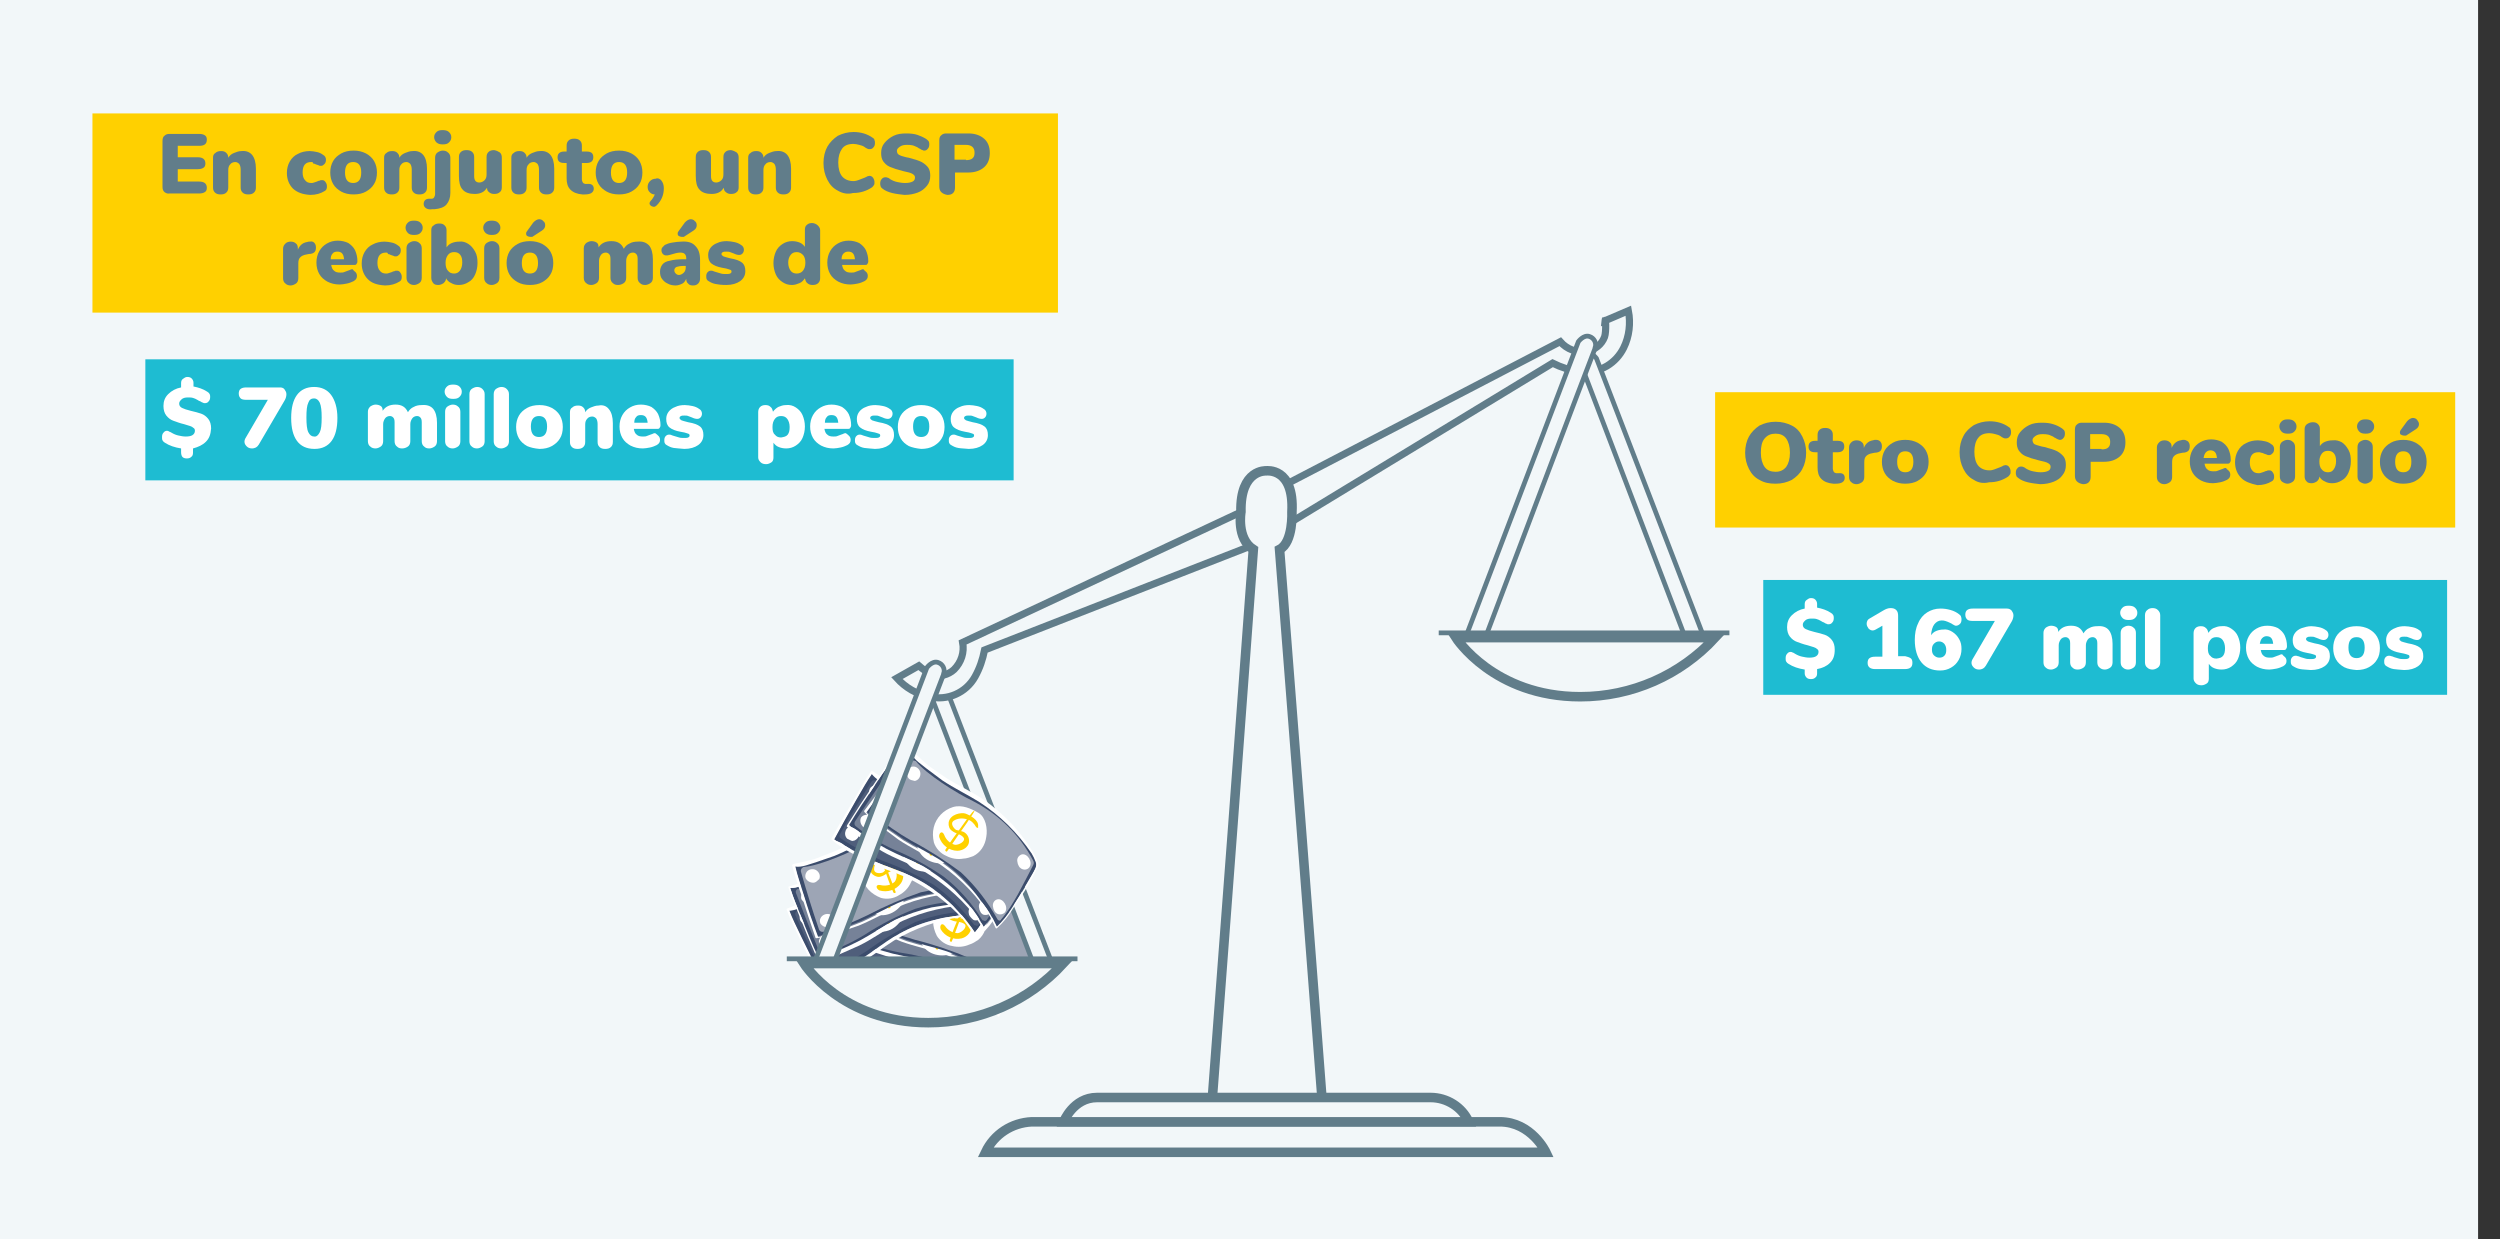 <?xml version="1.0" encoding="utf-8"?>
<!-- Generator: Adobe Illustrator 23.0.3, SVG Export Plug-In . SVG Version: 6.00 Build 0)  -->
<svg version="1.1" id="Layer_1" xmlns="http://www.w3.org/2000/svg" xmlns:xlink="http://www.w3.org/1999/xlink" x="0px" y="0px"
	 viewBox="0 0 524.6 260" style="enable-background:new 0 0 524.6 260;" xml:space="preserve">
<rect x="0" y="0" width="524.6" height="260" fill="#333333" stroke="none"/>
<style type="text/css">
	.st0{fill:#FFFFFF;}
	.st1{fill:#3B4C6C;}
	.st2{fill:#4F5E7B;}
	.st3{fill:#FFD100;}
	.st4{fill:#768298;}
	.st5{fill:#9DA5B5;}
	.st6{fill:#F2F7F9;}
	.st7{fill:#F2F7F9;stroke:#617D8A;stroke-miterlimit:10;}
	.st8{fill:#F2F7F9;stroke:#617D8A;stroke-width:1.5;stroke-miterlimit:10;}
	.st9{fill:#F2F7F9;stroke:#617D8A;stroke-width:2;stroke-miterlimit:10;}
	.st10{fill:none;stroke:#617D8A;stroke-miterlimit:10;}
	.st11{fill:#FFD000;}
	.st12{fill:#1EBCD2;}
	.st13{fill:none;}
	.st14{fill:#617D8A;}
</style>
<symbol  id="Billullu" viewBox="-21.8 -17.3 43.6 34.6">
	<path class="st0" d="M11.9,5.2h-0.6c-0.4,0.2-0.7,0.7-0.6,1.2c0.1,0.9,0.5,1.7,1.1,2.3l1,1.2h0.5c0.5,0,1,0.1,1.4,0.4l1.2,0.8
		c0.4,0.3,0.9,0.3,1.4,0.2c0.4-0.1,0.7-0.5,0.7-0.9c0-0.1,0-0.1-0.1-0.2l-0.5-0.6c-0.7-0.5-1.3-1.1-1.8-1.8C15.8,7.5,16,7.1,16,6.7
		c0-0.4-0.3-0.8-0.7-0.9h-0.9c-0.8-0.1-1.5-0.3-2.3-0.5h-0.2L11.9,5.2z"/>
	<path class="st0" d="M-0.4,7.4c0.5,0,1,0.1,1.4,0.3c0.4,0.3,0.7,0.6,1,1c0,0.1,0.1,0.1,0.2,0.1s0.1-0.1,0.1-0.2l0,0
		c0-0.6-0.5-1.2-1.1-1.3C0.7,7.1,0.1,7.2-0.4,7.4z"/>
	<path class="st0" d="M8.3,7.9h0.6l0.5-0.2c0.1-0.1,0.1-0.2,0-0.3c0,0,0,0,0,0H8.3c-0.1,0-0.2,0.1-0.2,0.3L8.3,7.9z"/>
	<path class="st0" d="M12.5,5.4c0.6,0.4,1.3,0.5,2,0.5h0.4c0.7,0.1,0.8,0.6,0.6,1.2c-0.2,0.6-0.8,1-1.4,1c-0.3,0-0.2,0.5,0.1,0.5
		c1,0,1.9-0.9,1.9-1.9c0-0.2,0-0.3-0.1-0.5c-0.2-0.5-0.6-0.6-1.1-0.6h-1.1C13.4,5.6,13,5.3,12.5,5.4C12.2,5.3,12.5,5.4,12.5,5.4z"/>
	<path class="st0" d="M15.5,7.8l1,1.2c0.3,0.4,1.3,0.9,1.3,1.4s-0.6,0.7-1.1,0.7s-1.3-0.6-2-0.9s-0.4,0.1-0.2,0.3s2.5,1.8,3.4,0.5
		s0.1-0.7-0.2-1l-2.2-2.3C15.5,7.6,15.4,7.7,15.5,7.8z"/>
	<path class="st0" d="M7.7,13.7c0.5,0,0.9,0.1,1.3,0.3c0.2,0.1,0.5,0.4,0.8,0.4l0,0c0-0.3-0.5-0.5-0.8-0.6
		C8.6,13.7,8.1,13.6,7.7,13.7z"/>
	<path class="st1" d="M15.2,3.2c0.1-0.9,0.4-2-0.2-2.7l-1.5-1.4c-4.2-3-9-5-14-6C-3.4-7.3-6.2-7.4-9.1-8L-13-9
		c-1.3-0.4-2.9-0.7-3.9-1.6c-0.8,2-1.3,4.1-1.9,6.1c-0.6,2-1.7,6.1-2.5,9.2l0.5,0.2c0.7,0.1,1.3,0.2,1.9,0.5l2,0.6l4.6,1.1
		c2.8,0.5,5.7,0.6,8.5,1.2c2.7,0.5,5.3,1.4,7.7,2.6l3.5,2l0.3,0.2c1.6,1,3.1,2.2,4.5,3.5c0.7-1.5,1.3-3.1,1.6-4.8
		c0.4-1.9,0.8-3.8,1-5.7L15.2,3.2z"/>
	<path class="st0" d="M15.3,5.7c0.1-1.1,0.3-2.2,0.4-3.2c0.1-0.5,0.1-1,0.1-1.5c-0.1-0.3-0.3-0.5-0.5-0.7l-2.3-2l-1.5-1.1
		c-1.1-0.8-2.3-1.4-3.5-2C5.6-6,3-6.9,0.4-7.5C-2.5-8-5.3-8.1-8.1-8.7l-4.6-1.1l-1.8-0.5l-2.4-0.9c-0.1,0-0.2,0-0.2,0.1l0,0
		c-0.8,2-1.4,4.3-2,6.4s-1.9,6.2-2.7,9.3c0,0.1,0,0.3,0.1,0.3c1.6,0.8,3.3,1.4,5.1,1.8l3.4,0.9c2.9,0.6,5.7,0.7,8.6,1.2
		c4.9,1,9.6,2.9,13.7,5.7c1,0.8,2.1,1.7,3,2.7c0.1,0.1,0.2,0.1,0.3,0c0,0,0,0,0,0l0,0c0.8-1.6,1.4-3.4,1.7-5.2
		C14.6,10,15,7.9,15.3,5.7z M13.8,11.8c-0.3,1.7-0.8,3.3-1.6,4.8c-1.4-1.3-2.9-2.5-4.5-3.5l-0.3-0.2c-1.1-0.8-2.3-1.4-3.5-2
		c-2.4-1.2-5-2.1-7.6-2.6c-2.8-0.6-5.7-0.7-8.5-1.2L-16.8,6l-2-0.6c-0.6-0.3-1.2-0.4-1.9-0.5l-0.5-0.2c0.8-3.1,1.6-6.1,2.5-9.2
		s1.2-4.2,1.9-6.1c1.2,0.8,2.5,1.4,3.9,1.6L-9-8c2.9,0.6,5.7,0.7,8.6,1.2c5.1,0.9,9.8,3,14,6l1.5,1.4c0.6,0.7,0.3,1.8,0.2,2.7
		l-0.4,2.9C14.6,8,14.2,9.9,13.8,11.8z"/>
	<path class="st2" d="M-20.3,3.4c1.1-4.1,2.5-8.5,3.8-12.4c0.1-0.3,0.5-0.5,0.8-0.4c0.1,0,0.1,0,0.1,0.1c2.9,1.6,10.2,2.9,14.1,3.2
		C6-5.7,11.6-1.7,14.3,0.5c0.3,0.3,0.4,0.6,0.4,1c-0.5,4.2-0.9,9.6-2.1,13.3c-0.1,0.3-0.4,0.4-0.6,0.3c0,0-0.1,0-0.1,0h-0.2
		c-3.1-2.6-6.6-4.7-10.4-6.2C-2.5,7.8-6.4,7-10.4,6.6c-3.2-0.5-6.4-1.3-9.4-2.4C-20.2,4.1-20.4,3.8-20.3,3.4z"/>
	<path class="st0" d="M-5-3.5C-6.6-2.1-7.5,0-7.2,2C-7.1,3.1-6.7,4.2-6,5c0.8,1,2,1.7,3.3,1.8C-1.5,6.9-0.3,6.6,0.8,6l1.7-1.4
		C3.6,3.3,4,1.5,3.6-0.3C3.3-2.1,2-4.2,0.4-4.5C-1.5-4.9-3.4-4.6-5-3.5z"/>
	<path class="st3" d="M1.3-1.7C1.1-3.1-1.1-3.3-2.1-3.2s-3,1.4-2.5,3.2C-4.5,0.7-4,1.1-3.4,1.3c0.9,0.3,2-0.1,2.7,0.4
		s-0.4,1.9-1.1,2c-1.1,0.1-2.1-0.3-2.8-1.1c-0.8-0.9-1.2,0.2-0.8,0.9c1,1.4,2.9,1.9,4.5,1.3C0.3,4.5,1,3.2,0.6,2
		C0.6,1.8,0.5,1.6,0.4,1.4C0,0.8-0.8,0.5-1.5,0.6h-1.3c-0.4-0.1-1.6-0.7-1.1-1.7C-3.4-2-2.4-2.5-1.3-2.5c0.5,0,1,0.1,1.5,0.3
		c0.4,0.2,0.6,0.5,1,0.6s0.2,0,0.2-0.1c-0.1,0-0.1,0-0.1-0.1v0V-1.7z"/>
	<path class="st3" d="M-0.9-4.1C-1.4-2.5-1.7-1-2.1,0.6s-0.9,3.3-1.2,5c0,0.1,0.1,0.2,0.2,0.2h0H-3C-2.5,4.2-2.2,2.6-1.8,1
		S-1-2.2-0.7-3.9C-0.7-4.1-0.9-4.2-0.9-4.1L-0.9-4.1z"/>
	<path class="st0" d="M-19.3,2.2c-0.1,0.7,0.1,1.3,0.7,1.7l0.9,0.2h0.3l0.4-0.2c0.5-0.4,0.8-1.1,0.6-1.7c-0.2-0.8-1-1.3-1.8-1.1
		C-18.8,1.3-19.2,1.7-19.3,2.2z"/>
	<path class="st0" d="M-16.5-7.4c-0.1,0.7,0.1,1.3,0.7,1.7l0.9,0.2h0.3l0.4-0.2c0.5-0.4,0.8-1.1,0.6-1.7c-0.2-0.8-1-1.3-1.8-1.1
		C-16-8.3-16.4-7.9-16.5-7.4z"/>
	<path class="st0" d="M11.8,0.3c-0.5,0.5-0.6,1.2-0.3,1.8c0.1,0.3,0.3,0.5,0.6,0.7L12.4,3l0.4,0.2c0.6,0.1,1.2-0.3,1.5-0.9
		C14.6,0.8,12.8-0.5,11.8,0.3z"/>
	<path class="st0" d="M10.3,11.2C9.8,11.7,9.7,12.4,10,13c0.1,0.3,0.3,0.5,0.6,0.7l0.3,0.2l0.4,0.2c0.6,0.1,1.2-0.3,1.5-0.9
		C13.2,11.7,11.3,10.4,10.3,11.2z"/>
	<path class="st1" d="M17.6,1.9c0.2-0.9,0.6-1.9,0-2.7l-1.4-1.5c-4-3.2-8.6-5.5-13.6-6.8c-2.8-0.7-5.7-1-8.5-1.7
		c-1.3-0.3-2.6-0.8-3.8-1.3c-1.3-0.5-2.9-0.9-3.8-1.9c-0.9,2-1.6,4-2.3,6c-1.1,3-2.1,6-3.1,9l0.5,0.3l1.9,0.6l2,0.7L-10,4
		c2.8,0.7,5.6,1,8.4,1.7C1,6.5,3.5,7.5,5.8,8.8L9.2,11l0.3,0.2c1.6,1.1,3,2.4,4.2,3.8c0.8-1.5,1.5-3.1,1.9-4.7
		c0.5-1.6,1-3.7,1.4-5.6L17.6,1.9z"/>
	<path class="st0" d="M17.5,4.4l0.6-3.2c0.2-0.5,0.2-1,0.2-1.5C18.2-0.5,18-0.8,17.8-1c-0.6-0.8-1.4-1.5-2.2-2.1l-1.4-1.2
		c-1.1-0.8-2.2-1.6-3.4-2.2C8.5-7.9,6.1-8.9,3.5-9.6c-2.8-0.8-5.6-1-8.4-1.7c-1.5-0.4-3-0.8-4.5-1.4l-1.8-0.6l-2.3-1.1
		c-0.1,0-0.2,0-0.2,0.1l0,0c-1,2-1.6,4.2-2.4,6.3c-0.8,2.1-2.2,6.1-3.2,9.2c0,0.1,0,0.3,0.1,0.3c1.6,0.9,3.3,1.6,5,2.1l3.4,1.1
		C-8,5.5-5.1,5.8-2.3,6.4C2.5,7.7,7,9.9,11,12.9c1,0.9,2,1.8,2.9,2.8c0.1,0.1,0.2,0.1,0.3,0c0,0,0,0,0,0l0,0c0.9-1.6,1.5-3.3,2-5.1
		C16.7,8.8,17.1,6.5,17.5,4.4z M15.7,10.4c-0.4,1.6-1,3.2-1.9,4.7c-1.3-1.4-2.7-2.7-4.2-3.8l-0.3-0.2L5.9,8.9C3.5,7.6,1,6.5-1.6,5.8
		C-4.3,5-7.2,4.7-10,4c-1.5-0.4-3-0.8-4.5-1.4l-2-0.7c-0.6-0.3-1.2-0.5-1.9-0.6L-18.9,1c0.9-3,2-6,3.1-9c0.7-2,1.4-4,2.3-6
		c1,1,2.6,1.4,3.8,1.9l3.8,1.3C-3.1-10-0.2-9.7,2.6-9c5,1.3,9.6,3.6,13.6,6.8c0.5,0.4,1,0.9,1.4,1.5c0.6,0.7,0.2,1.8,0,2.7L17,4.8
		C16.6,6.7,16.2,8.6,15.7,10.4z"/>
	<path class="st4" d="M-17.8-0.2c1.4-4,3-8.3,4.5-12.2c0.1-0.3,0.5-0.5,0.8-0.4c0.1,0,0.1,0,0.1,0.1c0,0,0,0,0,0
		c2.8,1.8,9.9,3.6,13.8,4.1c5.8,0.9,11.2,3.6,15.3,7.8c0.3,0.3,0.4,0.6,0.3,1c-0.8,4.1-1.5,9.5-3,13.2c-0.1,0.3-0.4,0.4-0.6,0.3
		c0,0-0.1,0-0.1,0h-0.2c-2.9-2.9-6.3-5.2-10-6.9c-3.7-1.4-7.5-2.4-11.4-3c-3.2-0.6-6.3-1.5-9.2-2.9C-17.9,0.7-18,0.2-17.8-0.2
		C-17.8-0.2-17.8-0.2-17.8-0.2z"/>
	<path class="st0" d="M-2.1-6.1c-1.7,1.2-2.7,3.3-2.6,5.4c0,1.1,0.4,2.1,1,3c0.7,1.1,1.9,1.8,3.2,2c1.2,0.2,2.4,0,3.5-0.6
		C3.7,3.4,4.3,3,4.9,2.5C6,1.2,6.6-0.6,6.3-2.4C6-4.1,4.9-6.3,3.3-6.7C1.5-7.2-0.5-7-2.1-6.1z"/>
	<path class="st3" d="M4-3.9C3.9-5.3,1.7-5.6,0.7-5.6s-3.1,1.2-2.8,3C-2-1.9-1.6-1.4-0.9-1.2c0.9,0.3,2,0,2.7,0.5s-0.5,1.9-1.2,2
		c-1.1,0-2.1-0.4-2.7-1.3c-0.7-1-1.2,0.2-0.8,0.8c1,1.4,2.7,2,4.4,1.6C2.7,2,3.9,0.6,2.9-0.9C2.4-1.4,1.8-1.7,1.1-1.8
		c-0.6-0.1-0.9,0.1-1.3,0s-1.6-0.7-1-1.7c0.6-0.9,1.6-1.4,2.6-1.3c0.5,0,1,0.1,1.4,0.4c0.3,0.3,0.6,0.5,1,0.6L4-3.9z"/>
	<path class="st3" d="M2-6.4c-0.6,1.5-1,3-1.5,4.6S-0.6,1.4-1,3.1l0.2,0.2h0.2c0.6-1.5,1-3.1,1.5-4.7s1-3.1,1.4-4.7S2-6.4,2-6.3
		L2-6.4z"/>
	<path class="st0" d="M-16.8-1.2c-0.2,0.6,0.1,1.3,0.6,1.7c0.2,0.2,0.5,0.3,0.8,0.3h0.7c0.6-0.3,0.9-1,0.7-1.7
		c-0.2-0.8-1-1.3-1.8-1.1C-16.3-1.8-16.6-1.6-16.8-1.2z"/>
	<path class="st0" d="M-13.3-10.7c-0.2,0.6,0.1,1.3,0.6,1.7c0.2,0.2,0.5,0.3,0.8,0.3h0.7c0.6-0.3,0.9-1,0.7-1.7
		c-0.2-0.8-1-1.3-1.8-1.1C-12.8-11.3-13.1-11.1-13.3-10.7z"/>
	<path class="st0" d="M14.3-1.2c-0.5,0.4-0.7,1.1-0.4,1.7c0.1,0.3,0.3,0.6,0.5,0.8l0.2,0.2L15,1.7c0.6,0.1,1.3-0.2,1.5-0.8
		c0.4-0.8,0-1.8-0.8-2.1C15.3-1.4,14.7-1.4,14.3-1.2z"/>
	<path class="st0" d="M12.2,9.6c-0.5,0.4-0.7,1.1-0.4,1.7c0.1,0.3,0.3,0.6,0.5,0.8l0.2,0.2l0.4,0.2c0.6,0.1,1.3-0.2,1.5-0.8
		C15,10.3,13.3,8.9,12.2,9.6z"/>
	<path class="st1" d="M21,1.7c0.2-0.8,0.7-1.9,0.1-2.7c-0.4-0.6-0.8-1.1-1.3-1.6c-3.9-3.5-8.4-6.2-13.4-7.9
		c-2.8-0.9-5.7-1.4-8.5-2.5l-3.8-1.6c-1.3-0.6-2.9-1.1-3.8-2.2c-1,1.8-1.8,3.8-2.7,5.7s-2.5,5.7-3.6,8.5l0.5,0.3
		c0.7,0.2,1.3,0.4,1.9,0.8l2,0.9l4.5,1.7C-4.3,2-1.5,2.6,1.3,3.5c2.6,0.9,5.1,2.2,7.4,3.8C9.8,8.3,11,9.1,12,10l0.3,0.2
		c1.5,1.2,2.9,2.6,4.1,4.1c0.9-1.4,1.6-2.9,2.1-4.5c0.5-1.6,1.2-3.6,1.7-5.4L21,1.7z"/>
	<path class="st0" d="M20.7,4.1C21,3.1,21.3,2,21.5,1s0.4-1,0.3-1.4c-0.1-0.3-0.2-0.5-0.4-0.7c-0.6-0.8-1.3-1.6-2.1-2.3l-1.4-1.3
		c-1.1-0.9-2.2-1.7-3.3-2.5C12.3-8.7,9.8-10,7.2-11c-2.8-1-5.6-1.5-8.4-2.4l-4.5-1.7L-7.4-16l-2.3-1.3c-0.1-0.1-0.2,0-0.3,0l0,0
		c-1,1.9-1.9,3.9-2.7,5.9c-1.3,2.9-2.6,5.8-3.8,8.7c-0.1,0.1,0,0.2,0.1,0.3c0,0,0,0,0,0c1.6,1,3.2,1.9,5,2.5l3.3,1.4
		c2.8,1,5.7,1.6,8.5,2.5c4.8,1.6,9.3,4.2,13.1,7.6c1,0.9,1.9,2,2.7,3c0.1,0.1,0.2,0.1,0.3,0c0,0,0,0,0,0l0,0c1-1.5,1.8-3.2,2.3-4.9
		C19.4,7.9,20.2,6.1,20.7,4.1z M18.5,9.8c-0.5,1.6-1.2,3.1-2.1,4.5c-1.2-1.5-2.6-2.9-4.1-4.1L12,10c-1-0.9-2.1-1.8-3.3-2.5
		C6.4,6,4,4.7,1.4,3.8c-2.8-1-5.6-1.5-8.4-2.4l-4.5-1.7l-2-0.9c-0.6-0.4-1.2-0.6-1.9-0.8L-16-2.4c1.1-2.9,2.3-5.7,3.6-8.5
		s1.7-3.9,2.7-5.7c0.9,1.1,2.6,1.6,3.8,2.2l3.8,1.6c2.8,1,5.7,1.6,8.5,2.5c5,1.7,9.5,4.4,13.4,7.9c0.5,0.5,0.9,1,1.3,1.6
		C21.6,0,21.2,1,21,1.9l-0.8,2.8C19.7,6.3,19.1,8.1,18.5,9.8z"/>
	<path class="st5" d="M-14.8-3.5c1.6-3.8,3.5-7.9,5.3-11.6c0.2-0.3,0.6-0.4,0.9-0.3h0.1c2.7,2.1,9.9,4.5,13.8,5.3
		c5.8,1.4,11.1,4.5,15.1,9c0.3,0.3,0.4,0.6,0.3,1c-1,4-2,9.2-3.8,12.7c0,0.2-0.2,0.4-0.5,0.3c-0.1,0-0.2-0.1-0.2-0.1L16,12.6
		C13.2,9.6,9.9,7,6.3,5C2.5,3.4-1.3,2.1-5.3,1.1c-3.2-0.9-6.3-2.1-9.2-3.6C-14.8-2.7-15-3.1-14.8-3.5z"/>
	<path class="st0" d="M1.4-7.9c-1.8,1.1-2.9,3-2.9,5.1c0,1.1,0.3,2.1,0.8,3.1C0,1.4,1.2,2.2,2.5,2.4C3.7,2.7,5,2.6,6.1,2.1
		c0.7-0.2,1.3-0.6,1.9-1C9.3,0,9.9-1.7,9.7-3.5C9.6-5.2,8.6-7.5,6.9-8S3.1-8.9,1.4-7.9z"/>
	<path class="st3" d="M7.5-5.2c-0.1-1.4-2.3-1.9-3.2-2s-3.2,0.9-3,2.7C1.4-3.8,1.8-3.2,2.4-3c0.8,0.4,2,0.2,2.7,0.8S4.5-0.4,3.7-0.3
		C2.6-0.3,1.6-0.9,1-1.8c-0.7-0.9-1.2,0-0.9,0.7C1,0.4,2.8,1.2,4.5,0.8C5.7,0.5,7-0.8,6.2-2.3c-0.3-0.6-1-1.1-1.7-1.1H3.2
		c-0.4-0.1-1.6-0.9-1-1.7c0.7-0.8,1.8-1.1,2.8-1c0.5,0,1,0.2,1.4,0.5C6.8-5.4,7-5,7.3-4.9h0.2C7.6-5,7.6-5,7.5-5.2L7.5-5.2z"/>
	<path class="st3" d="M5.6-7.8C4.9-6.4,4.4-4.9,3.8-3.5S2.5-0.4,2,1.2c0,0.1,0,0.2,0.2,0.3h0.2C3,0.1,3.5-1.5,4.1-3s1.2-3,1.7-4.5
		S5.6-7.8,5.6-7.8L5.6-7.8z"/>
	<path class="st0" d="M-13.7-4.4c-0.2,0.6,0,1.3,0.5,1.8c0.2,0.2,0.5,0.3,0.8,0.3h0.7c0.7-0.4,1.1-1.3,0.7-2C-11.4-5-12.3-5.3-13-5
		c-0.3,0.1-0.6,0.4-0.7,0.7V-4.4z"/>
	<path class="st0" d="M-9.7-13.4c-0.2,0.6,0,1.3,0.5,1.8c0.2,0.2,0.5,0.3,0.8,0.3h0.7c0.6-0.3,0.9-0.9,0.8-1.6
		c-0.1-0.8-0.9-1.4-1.7-1.3C-9.1-14.1-9.5-13.8-9.7-13.4z"/>
	<path class="st0" d="M17.8-1.7C17.2-1.3,17-0.6,17.3,0c0.1,0.3,0.3,0.6,0.5,0.8L18,1l0.4,0.2C19,1.4,19.7,1.2,20,0.6
		C20.6-0.7,18.9-2.3,17.8-1.7z"/>
	<path class="st0" d="M15.1,8.7c-0.6,0.3-0.8,1.1-0.5,1.7c0.1,0.3,0.3,0.6,0.5,0.8l0.2,0.2l0.4,0.2c0.6,0.2,1.3-0.1,1.6-0.6
		C17.9,9.7,16.2,8.1,15.1,8.7z"/>
</symbol>
<g id="Base">
	<rect class="st6" width="520" height="260"/>
</g>
<g id="Capa_18">
	
		<use xlink:href="#Billullu"  width="43.6" height="34.6" x="-21.8" y="-17.3" transform="matrix(0.999 0 0 0.999 197.3 196.11)" style="overflow:visible;"/>
	
		<use xlink:href="#Billullu"  width="43.6" height="34.6" x="-21.8" y="-17.3" transform="matrix(0.744 -0.667 0.667 0.744 185.186 187.725)" style="overflow:visible;"/>
</g>
<g id="Balanza">
	<path class="st7" d="M220.7,202l-22.5-58.4c0,0-1.1-1.5-2.1-1c-1,0.4-1.4,1.4-1.1,2.4c0.4,0.9,21.8,57.1,21.8,57.1h3.9V202z"/>
	
		<use xlink:href="#Billullu"  width="43.6" height="34.6" x="-21.8" y="-17.3" transform="matrix(0.969 0.24 -0.24 0.969 196.722 176.673)" style="overflow:visible;"/>
	<path class="st8" d="M270.1,101.5l57.3-29.8c1.4,1.6,3.5,2.4,5.6,2c1.7-0.3,3.1-1.4,3.7-3c0.4-1.1,0.2-4.5,0.1-3.4l4.9-2.1
		c0.5,2.6,0.2,5.4-1,7.8c-0.8,1.6-2,2.9-3.5,3.8c-1.7,1-3.7,1.4-5.7,1.2c-2-0.3-3.9-0.9-5.7-1.8l-57.1,34.7L270.1,101.5z"/>
	<path class="st8" d="M260.5,107.4L202,134.8c0.4,2.1-0.3,4.2-1.8,5.7c-1.2,1.1-3,1.6-4.6,1.1c-1-0.5-2-1.2-2.8-1.9l-4.6,2.6
		c1.8,2,4.2,3.4,6.8,3.9c3.8,0.9,7.7-0.8,9.6-4.2c1-1.8,1.6-3.6,2-5.6l62.2-24.3L260.5,107.4z"/>
	<path class="st9" d="M265.6,230.4h-11.2c2.9-38.4,5.8-76.8,8.6-115.1c-3.6-2.3-2.6-7.9-2.6-7.9c-0.2-9,5.3-8.6,5.3-8.6
		s5.9-0.8,5.4,8.6c0,0,0.3,6.4-2.6,7.9c3,38.4,6,76.8,8.9,115.1H265.6z"/>
	<path class="st9" d="M206.8,241.8h117.6c0,0-3-6.4-9.7-6.4h-98.2C212.3,235.6,208.6,238,206.8,241.8z"/>
	<path class="st9" d="M223.2,235.4c0,0,2-5.1,7-5.1h70c3.4,0,6.6,2,8,5.1H223.2z"/>
	<path class="st7" d="M170.9,202l23.6-61.9c0,0,1.1-1.5,2.3-1.1c1,0.3,1.6,1.4,1.2,2.4c0,0,0,0.1,0,0.1c-0.4,0.9-23,60.5-23,60.5
		H170.9z"/>
	<line class="st10" x1="165.1" y1="201.2" x2="226.1" y2="201.2"/>
	<path class="st9" d="M223.1,202.2c-7.3,7.9-17.5,12.4-28.3,12.4c-18.2,0-26.1-12.4-26.1-12.4H223.1z"/>
	<path class="st7" d="M357.5,133.6L335,75.2c0,0-1.1-1.5-2.1-1c-0.9,0.3-1.5,1.3-1.1,2.3c0,0,0,0.1,0,0.1l21.8,57.1L357.5,133.6
		L357.5,133.6z"/>
	<path class="st7" d="M307.6,133.6l23.6-61.9c0,0,1.1-1.5,2.3-1.1c1,0.3,1.6,1.4,1.2,2.4c0,0,0,0.1,0,0.1
		c-0.4,0.9-22.9,60.4-22.9,60.4h-4.2V133.6z"/>
	<line class="st10" x1="301.9" y1="132.8" x2="362.9" y2="132.8"/>
	<path class="st9" d="M359.9,133.8c-7.3,7.9-17.5,12.4-28.3,12.4c-18.2,0-26.1-12.4-26.1-12.4H359.9z"/>
</g>
<rect x="19.4" y="23.8" class="st11" width="202.6" height="41.8"/>
<rect x="359.9" y="82.3" class="st11" width="155.3" height="28.4"/>
<rect x="30.5" y="75.4" class="st12" width="182.2" height="25.4"/>
<rect x="370" y="121.7" class="st12" width="143.5" height="24.1"/>
<rect x="23.2" y="31.9" class="st13" width="198.6" height="34.1"/>
<rect x="351.6" y="90.4" class="st13" width="173" height="34.9"/>
<g>
	<path class="st0" d="M43.2,92.7c-0.7,0.7-1.6,1.1-2.7,1.4v0.9c0,0.4-0.1,0.7-0.4,0.9c-0.2,0.2-0.5,0.3-0.9,0.3
		c-0.4,0-0.7-0.1-0.9-0.3S38,95.3,38,94.9v-0.8c-1.3-0.2-2.5-0.6-3.4-1.2c-0.2-0.1-0.4-0.3-0.5-0.5c-0.1-0.2-0.1-0.4-0.1-0.7
		c0-0.4,0.1-0.7,0.3-0.9c0.2-0.3,0.5-0.4,0.7-0.4c0.1,0,0.3,0,0.4,0.1s0.3,0.1,0.6,0.3c0.5,0.3,1,0.5,1.5,0.6
		c0.5,0.1,0.9,0.2,1.5,0.2c0.6,0,1.1-0.1,1.4-0.3c0.3-0.2,0.5-0.5,0.5-0.9c0-0.3-0.1-0.5-0.3-0.6c-0.2-0.2-0.4-0.3-0.7-0.4
		c-0.3-0.1-0.7-0.2-1.3-0.4c-0.9-0.2-1.6-0.5-2.2-0.7c-0.6-0.2-1.1-0.6-1.5-1.1c-0.4-0.5-0.6-1.2-0.6-2c0-1,0.3-1.8,1-2.5
		c0.7-0.7,1.6-1.2,2.7-1.4v-0.9c0-0.4,0.1-0.7,0.4-0.9s0.5-0.4,0.9-0.4c0.4,0,0.7,0.1,0.9,0.3s0.4,0.5,0.4,0.9v0.8
		c1,0.2,2,0.5,2.9,1.1c0.2,0.1,0.4,0.3,0.5,0.5s0.1,0.4,0.1,0.6c0,0.4-0.1,0.7-0.3,0.9c-0.2,0.3-0.5,0.4-0.8,0.4
		c-0.1,0-0.3,0-0.4-0.1c-0.1,0-0.3-0.1-0.6-0.3c-0.1,0-0.3-0.1-0.6-0.3s-0.6-0.3-0.9-0.4c-0.3-0.1-0.7-0.1-1.1-0.1
		c-0.5,0-1,0.1-1.3,0.4s-0.5,0.5-0.5,0.9c0,0.4,0.2,0.7,0.6,0.9c0.4,0.2,1,0.4,1.8,0.6c0.9,0.2,1.6,0.4,2.2,0.6
		c0.6,0.2,1.1,0.6,1.5,1.1s0.6,1.2,0.6,2C44.2,91.2,43.9,92,43.2,92.7z"/>
	<path class="st0" d="M59.7,81.7c0.2,0.3,0.4,0.6,0.4,1c0,0.4-0.1,0.8-0.3,1.2l-5.5,9.4c-0.2,0.3-0.4,0.5-0.6,0.6
		c-0.2,0.1-0.5,0.2-0.8,0.2c-0.4,0-0.8-0.1-1.1-0.4c-0.3-0.3-0.5-0.6-0.5-1c0-0.3,0.1-0.6,0.3-0.9l4.6-7.9h-4.5
		c-0.6,0-1-0.1-1.2-0.3c-0.2-0.2-0.4-0.5-0.4-1c0-0.4,0.1-0.8,0.4-1s0.6-0.3,1.2-0.3h7.1C59.1,81.3,59.5,81.4,59.7,81.7z"/>
	<path class="st0" d="M62.3,92.5c-0.8-1.1-1.2-2.7-1.2-4.8c0-2.1,0.4-3.7,1.2-4.8c0.8-1.1,2-1.7,3.6-1.7c1.6,0,2.8,0.6,3.6,1.7
		c0.8,1.1,1.3,2.7,1.3,4.8c0,2.1-0.4,3.7-1.2,4.8c-0.8,1.1-2,1.7-3.6,1.7C64.3,94.2,63.1,93.6,62.3,92.5z M67.1,90.7
		c0.3-0.6,0.4-1.6,0.4-3.1c0-1.4-0.1-2.4-0.4-3.1c-0.3-0.6-0.7-0.9-1.2-0.9c-0.6,0-1,0.3-1.2,0.9c-0.3,0.6-0.4,1.6-0.4,3.1
		c0,1.4,0.1,2.5,0.4,3.1c0.3,0.6,0.7,0.9,1.2,0.9C66.4,91.7,66.8,91.3,67.1,90.7z"/>
	<path class="st0" d="M90.9,85.8c0.5,0.6,0.8,1.6,0.8,2.9v3.9c0,0.5-0.2,0.9-0.5,1.1c-0.3,0.2-0.7,0.4-1.1,0.4
		c-0.5,0-0.8-0.1-1.1-0.4c-0.3-0.2-0.5-0.6-0.5-1.1v-4c0-0.5-0.1-0.8-0.3-1c-0.2-0.2-0.4-0.3-0.7-0.3c-0.4,0-0.8,0.2-1,0.5
		s-0.4,0.7-0.4,1.2v3.6c0,0.5-0.2,0.9-0.5,1.1c-0.3,0.2-0.7,0.4-1.2,0.4c-0.5,0-0.8-0.1-1.1-0.4c-0.3-0.2-0.5-0.6-0.5-1.1v-4
		c0-0.5-0.1-0.8-0.3-1c-0.2-0.2-0.4-0.3-0.7-0.3c-0.4,0-0.8,0.2-1,0.5s-0.4,0.7-0.4,1.2v3.6c0,0.5-0.2,0.9-0.5,1.1
		c-0.3,0.2-0.7,0.4-1.1,0.4s-0.8-0.1-1.1-0.4c-0.3-0.2-0.5-0.6-0.5-1.1v-6.2c0-0.5,0.2-0.8,0.5-1.1c0.3-0.2,0.7-0.4,1.1-0.4
		c0.4,0,0.8,0.1,1.1,0.3c0.3,0.2,0.4,0.5,0.4,1c0.6-0.9,1.5-1.3,2.7-1.3c1.3,0,2.1,0.5,2.6,1.6c0.3-0.5,0.7-0.9,1.2-1.1
		c0.5-0.3,1.1-0.4,1.7-0.4C89.6,84.9,90.4,85.2,90.9,85.8z"/>
	<path class="st0" d="M93.8,83.3c-0.3-0.3-0.5-0.7-0.5-1.1c0-0.5,0.2-0.8,0.5-1.1c0.3-0.3,0.7-0.4,1.3-0.4c0.5,0,1,0.1,1.3,0.4
		c0.3,0.3,0.5,0.6,0.5,1.1c0,0.5-0.2,0.8-0.5,1.1c-0.3,0.3-0.7,0.4-1.3,0.4S94.1,83.6,93.8,83.3z M93.9,93.7
		c-0.3-0.2-0.5-0.6-0.5-1.1v-6.2c0-0.5,0.2-0.9,0.5-1.1c0.3-0.2,0.7-0.4,1.1-0.4s0.8,0.1,1.1,0.4c0.3,0.2,0.5,0.6,0.5,1.1v6.2
		c0,0.5-0.2,0.9-0.5,1.1c-0.3,0.2-0.7,0.4-1.1,0.4S94.2,94,93.9,93.7z"/>
	<path class="st0" d="M99,93.7c-0.3-0.2-0.5-0.6-0.5-1.1v-9.9c0-0.5,0.2-0.9,0.5-1.1s0.7-0.4,1.1-0.4s0.8,0.1,1.1,0.4
		c0.3,0.3,0.5,0.6,0.5,1.1v9.9c0,0.5-0.2,0.9-0.5,1.1c-0.3,0.2-0.7,0.4-1.1,0.4S99.3,94,99,93.7z"/>
	<path class="st0" d="M104.1,93.7c-0.3-0.2-0.5-0.6-0.5-1.1v-9.9c0-0.5,0.2-0.9,0.5-1.1s0.7-0.4,1.1-0.4s0.8,0.1,1.1,0.4
		c0.3,0.3,0.5,0.6,0.5,1.1v9.9c0,0.5-0.2,0.9-0.5,1.1c-0.3,0.2-0.7,0.4-1.1,0.4S104.4,94,104.1,93.7z"/>
	<path class="st0" d="M110.6,93.6c-0.7-0.4-1.3-0.9-1.7-1.6c-0.4-0.7-0.6-1.5-0.6-2.4s0.2-1.7,0.6-2.4c0.4-0.7,1-1.2,1.7-1.6
		c0.7-0.4,1.6-0.6,2.6-0.6s1.8,0.2,2.6,0.6c0.7,0.4,1.3,0.9,1.7,1.6c0.4,0.7,0.6,1.5,0.6,2.4s-0.2,1.8-0.6,2.4
		c-0.4,0.7-1,1.2-1.7,1.6c-0.7,0.4-1.6,0.6-2.6,0.6C112.1,94.1,111.3,93.9,110.6,93.6z M114.8,89.5c0-1.5-0.6-2.2-1.7-2.2
		s-1.7,0.7-1.7,2.2s0.6,2.2,1.7,2.2S114.8,91,114.8,89.5z"/>
	<path class="st0" d="M127.8,85.9c0.5,0.6,0.8,1.6,0.8,2.9v3.9c0,0.5-0.1,0.8-0.4,1.1c-0.3,0.3-0.7,0.4-1.2,0.4s-0.9-0.1-1.2-0.4
		c-0.3-0.3-0.4-0.6-0.4-1.1v-3.7c0-0.5-0.1-0.9-0.3-1.2c-0.2-0.2-0.5-0.4-0.8-0.4c-0.5,0-0.9,0.2-1.1,0.5c-0.3,0.3-0.4,0.7-0.4,1.2
		v3.6c0,0.5-0.1,0.8-0.4,1.1c-0.3,0.3-0.7,0.4-1.2,0.4c-0.5,0-0.9-0.1-1.2-0.4c-0.3-0.3-0.4-0.6-0.4-1.1v-6.2c0-0.4,0.1-0.8,0.5-1
		c0.3-0.3,0.7-0.4,1.2-0.4c0.5,0,0.8,0.1,1.1,0.4c0.3,0.3,0.4,0.6,0.4,1c0.3-0.5,0.7-0.8,1.2-1s1-0.4,1.6-0.4
		C126.5,84.9,127.3,85.2,127.8,85.9z"/>
	<path class="st0" d="M138.2,91.5c0.2,0.2,0.3,0.5,0.3,0.8c0,0.5-0.2,0.8-0.7,1.1c-0.4,0.2-0.9,0.4-1.4,0.5s-1.1,0.2-1.5,0.2
		c-1,0-1.8-0.2-2.6-0.6c-0.7-0.4-1.3-0.9-1.7-1.6c-0.4-0.7-0.6-1.5-0.6-2.4c0-0.9,0.2-1.7,0.6-2.4c0.4-0.7,0.9-1.2,1.6-1.6
		s1.4-0.6,2.3-0.6c0.8,0,1.6,0.2,2.2,0.5c0.6,0.4,1.1,0.9,1.4,1.5c0.3,0.7,0.5,1.4,0.5,2.3c0,0.3-0.1,0.5-0.2,0.6
		c-0.1,0.2-0.3,0.2-0.5,0.2H133c0.1,0.6,0.3,1,0.6,1.2c0.3,0.3,0.7,0.4,1.3,0.4c0.3,0,0.6,0,0.8-0.1c0.3-0.1,0.5-0.2,0.8-0.3
		c0.2-0.1,0.4-0.1,0.5-0.2c0.2-0.1,0.3-0.1,0.5-0.1C137.8,91.1,138,91.3,138.2,91.5z M133.5,87.5c-0.3,0.3-0.4,0.7-0.4,1.2h2.8
		c-0.1-1.1-0.5-1.6-1.4-1.6C134,87.1,133.7,87.2,133.5,87.5z"/>
	<path class="st0" d="M141.4,94c-0.6-0.1-1-0.3-1.5-0.6c-0.2-0.1-0.3-0.2-0.4-0.4c-0.1-0.2-0.1-0.4-0.1-0.7c0-0.3,0.1-0.6,0.3-0.8
		c0.2-0.2,0.4-0.3,0.7-0.3c0.2,0,0.3,0,0.5,0.1s0.3,0.1,0.6,0.2c0.4,0.1,0.7,0.2,1,0.3c0.3,0.1,0.7,0.1,1.1,0.1c0.3,0,0.6,0,0.8-0.1
		s0.3-0.2,0.3-0.4c0-0.1,0-0.2-0.1-0.3c-0.1-0.1-0.3-0.1-0.5-0.2s-0.7-0.2-1.3-0.3c-1.1-0.2-1.8-0.5-2.3-0.9s-0.7-1-0.7-1.8
		c0-0.6,0.2-1.1,0.5-1.5c0.3-0.4,0.8-0.8,1.4-1c0.6-0.3,1.3-0.4,2-0.4c0.5,0,1.1,0.1,1.6,0.2c0.5,0.1,1,0.3,1.4,0.6
		c0.4,0.2,0.6,0.6,0.6,1c0,0.3-0.1,0.6-0.3,0.8s-0.4,0.3-0.7,0.3c-0.3,0-0.7-0.1-1.1-0.3c-0.3-0.1-0.5-0.2-0.8-0.3
		c-0.2-0.1-0.5-0.1-0.8-0.1s-0.5,0-0.7,0.1c-0.2,0.1-0.3,0.2-0.3,0.4c0,0.2,0.1,0.3,0.4,0.5c0.2,0.1,0.7,0.2,1.4,0.4
		c1.2,0.2,2,0.5,2.5,0.9c0.5,0.4,0.7,1,0.7,1.8c0,0.9-0.4,1.6-1.1,2.1s-1.7,0.8-2.9,0.8C142.7,94.1,142,94.1,141.4,94z"/>
	<path class="st0" d="M167,85.5c0.6,0.4,1.1,0.9,1.4,1.6s0.5,1.5,0.5,2.4c0,0.9-0.2,1.7-0.5,2.4s-0.8,1.2-1.4,1.6
		c-0.6,0.4-1.3,0.6-2,0.6c-0.6,0-1.1-0.1-1.6-0.3c-0.5-0.2-0.8-0.5-1.1-0.9v3.1c0,0.4-0.1,0.8-0.4,1s-0.7,0.4-1.1,0.4
		c-0.5,0-0.9-0.1-1.2-0.4c-0.3-0.3-0.5-0.6-0.5-1v-9.5c0-0.4,0.1-0.8,0.4-1.1s0.7-0.4,1.1-0.4c0.5,0,0.8,0.1,1.1,0.4
		c0.3,0.2,0.4,0.6,0.5,1c0.3-0.4,0.6-0.7,1.1-1c0.5-0.2,1-0.4,1.6-0.4C165.7,84.9,166.4,85.1,167,85.5z M165.3,91.2
		c0.3-0.4,0.4-0.9,0.4-1.6c0-0.7-0.2-1.3-0.5-1.7c-0.3-0.4-0.7-0.6-1.3-0.6c-0.6,0-1,0.2-1.3,0.6c-0.3,0.4-0.5,0.9-0.5,1.7
		c0,0.7,0.1,1.3,0.5,1.6c0.3,0.4,0.7,0.6,1.3,0.6C164.5,91.7,165,91.6,165.3,91.2z"/>
	<path class="st0" d="M178.2,91.5c0.2,0.2,0.3,0.5,0.3,0.8c0,0.5-0.2,0.8-0.7,1.1c-0.4,0.2-0.9,0.4-1.4,0.5s-1.1,0.2-1.5,0.2
		c-1,0-1.8-0.2-2.6-0.6c-0.7-0.4-1.3-0.9-1.7-1.6c-0.4-0.7-0.6-1.5-0.6-2.4c0-0.9,0.2-1.7,0.6-2.4c0.4-0.7,0.9-1.2,1.6-1.6
		s1.4-0.6,2.3-0.6c0.8,0,1.6,0.2,2.2,0.5c0.6,0.4,1.1,0.9,1.4,1.5c0.3,0.7,0.5,1.4,0.5,2.3c0,0.3-0.1,0.5-0.2,0.6
		c-0.1,0.2-0.3,0.2-0.5,0.2H173c0.1,0.6,0.3,1,0.6,1.2c0.3,0.3,0.7,0.4,1.3,0.4c0.3,0,0.6,0,0.8-0.1c0.3-0.1,0.5-0.2,0.8-0.3
		c0.2-0.1,0.4-0.1,0.5-0.2c0.2-0.1,0.3-0.1,0.5-0.1C177.8,91.1,178,91.3,178.2,91.5z M173.5,87.5c-0.3,0.3-0.4,0.7-0.4,1.2h2.8
		c-0.1-1.1-0.5-1.6-1.4-1.6C174,87.1,173.7,87.2,173.5,87.5z"/>
	<path class="st0" d="M181.4,94c-0.6-0.1-1-0.3-1.5-0.6c-0.2-0.1-0.3-0.2-0.4-0.4c-0.1-0.2-0.1-0.4-0.1-0.7c0-0.3,0.1-0.6,0.3-0.8
		c0.2-0.2,0.4-0.3,0.7-0.3c0.2,0,0.3,0,0.5,0.1s0.3,0.1,0.6,0.2c0.4,0.1,0.7,0.2,1,0.3c0.3,0.1,0.7,0.1,1.1,0.1c0.3,0,0.6,0,0.8-0.1
		s0.3-0.2,0.3-0.4c0-0.1,0-0.2-0.1-0.3c-0.1-0.1-0.3-0.1-0.5-0.2s-0.7-0.2-1.3-0.3c-1.1-0.2-1.8-0.5-2.3-0.9s-0.7-1-0.7-1.8
		c0-0.6,0.2-1.1,0.5-1.5c0.3-0.4,0.8-0.8,1.4-1c0.6-0.3,1.3-0.4,2-0.4c0.5,0,1.1,0.1,1.6,0.2c0.5,0.1,1,0.3,1.4,0.6
		c0.4,0.2,0.6,0.6,0.6,1c0,0.3-0.1,0.6-0.3,0.8s-0.4,0.3-0.7,0.3c-0.3,0-0.7-0.1-1.1-0.3c-0.3-0.1-0.5-0.2-0.8-0.3
		c-0.2-0.1-0.5-0.1-0.8-0.1s-0.5,0-0.7,0.1c-0.2,0.1-0.3,0.2-0.3,0.4c0,0.2,0.1,0.3,0.4,0.5c0.2,0.1,0.7,0.2,1.4,0.4
		c1.2,0.2,2,0.5,2.5,0.9c0.5,0.4,0.7,1,0.7,1.8c0,0.9-0.4,1.6-1.1,2.1s-1.7,0.8-2.9,0.8C182.7,94.1,182,94.1,181.4,94z"/>
	<path class="st0" d="M190.7,93.6c-0.7-0.4-1.3-0.9-1.7-1.6c-0.4-0.7-0.6-1.5-0.6-2.4s0.2-1.7,0.6-2.4c0.4-0.7,1-1.2,1.7-1.6
		c0.7-0.4,1.6-0.6,2.6-0.6s1.8,0.2,2.6,0.6c0.7,0.4,1.3,0.9,1.7,1.6c0.4,0.7,0.6,1.5,0.6,2.4s-0.2,1.8-0.6,2.4
		c-0.4,0.7-1,1.2-1.7,1.6c-0.7,0.4-1.6,0.6-2.6,0.6C192.3,94.1,191.4,93.9,190.7,93.6z M195,89.5c0-1.5-0.6-2.2-1.7-2.2
		s-1.7,0.7-1.7,2.2s0.6,2.2,1.7,2.2S195,91,195,89.5z"/>
	<path class="st0" d="M201.1,94c-0.6-0.1-1-0.3-1.5-0.6c-0.2-0.1-0.3-0.2-0.4-0.4c-0.1-0.2-0.1-0.4-0.1-0.7c0-0.3,0.1-0.6,0.3-0.8
		c0.2-0.2,0.4-0.3,0.7-0.3c0.2,0,0.3,0,0.5,0.1s0.3,0.1,0.6,0.2c0.4,0.1,0.7,0.2,1,0.3c0.3,0.1,0.7,0.1,1.1,0.1c0.3,0,0.6,0,0.8-0.1
		s0.3-0.2,0.3-0.4c0-0.1,0-0.2-0.1-0.3c-0.1-0.1-0.3-0.1-0.5-0.2s-0.7-0.2-1.3-0.3c-1.1-0.2-1.8-0.5-2.3-0.9s-0.7-1-0.7-1.8
		c0-0.6,0.2-1.1,0.5-1.5c0.3-0.4,0.8-0.8,1.4-1c0.6-0.3,1.3-0.4,2-0.4c0.5,0,1.1,0.1,1.6,0.2c0.5,0.1,1,0.3,1.4,0.6
		c0.4,0.2,0.6,0.6,0.6,1c0,0.3-0.1,0.6-0.3,0.8s-0.4,0.3-0.7,0.3c-0.3,0-0.7-0.1-1.1-0.3c-0.3-0.1-0.5-0.2-0.8-0.3
		c-0.2-0.1-0.5-0.1-0.8-0.1s-0.5,0-0.7,0.1c-0.2,0.1-0.3,0.2-0.3,0.4c0,0.2,0.1,0.3,0.4,0.5c0.2,0.1,0.7,0.2,1.4,0.4
		c1.2,0.2,2,0.5,2.5,0.9c0.5,0.4,0.7,1,0.7,1.8c0,0.9-0.4,1.6-1.1,2.1s-1.7,0.8-2.9,0.8C202.3,94.1,201.6,94.1,201.1,94z"/>
</g>
<g>
	<path class="st0" d="M384,139.1c-0.7,0.7-1.6,1.1-2.7,1.3v0.9c0,0.4-0.1,0.7-0.4,0.9c-0.2,0.2-0.5,0.3-0.9,0.3
		c-0.4,0-0.7-0.1-0.9-0.3c-0.2-0.2-0.4-0.5-0.4-0.9v-0.8c-1.3-0.2-2.5-0.6-3.4-1.2c-0.2-0.1-0.4-0.3-0.5-0.5s-0.1-0.4-0.1-0.7
		c0-0.4,0.1-0.7,0.3-0.9c0.2-0.3,0.5-0.4,0.7-0.4c0.1,0,0.3,0,0.4,0.1c0.1,0,0.3,0.1,0.6,0.3c0.5,0.3,1,0.5,1.5,0.6s0.9,0.2,1.5,0.2
		c0.6,0,1.1-0.1,1.4-0.3c0.3-0.2,0.5-0.5,0.5-0.9c0-0.3-0.1-0.5-0.3-0.6c-0.2-0.2-0.4-0.3-0.7-0.4c-0.3-0.1-0.7-0.2-1.3-0.4
		c-0.9-0.2-1.6-0.5-2.2-0.7c-0.6-0.2-1.1-0.6-1.5-1.1c-0.4-0.5-0.6-1.2-0.6-2c0-1,0.3-1.8,1-2.5c0.7-0.7,1.6-1.2,2.7-1.4v-0.9
		c0-0.4,0.1-0.7,0.4-0.9s0.5-0.4,0.9-0.4c0.4,0,0.7,0.1,0.9,0.3c0.2,0.2,0.4,0.5,0.4,0.9v0.8c1,0.2,2,0.5,2.9,1.1
		c0.2,0.1,0.4,0.3,0.5,0.5s0.1,0.4,0.1,0.6c0,0.4-0.1,0.7-0.3,0.9c-0.2,0.3-0.5,0.4-0.8,0.4c-0.1,0-0.3,0-0.4-0.1
		c-0.1,0-0.3-0.1-0.6-0.3c-0.1,0-0.3-0.1-0.6-0.3s-0.6-0.3-0.9-0.4c-0.3-0.1-0.7-0.1-1.1-0.1c-0.5,0-1,0.1-1.3,0.4s-0.5,0.5-0.5,0.9
		c0,0.4,0.2,0.7,0.6,0.9c0.4,0.2,1,0.4,1.8,0.6c0.9,0.2,1.6,0.4,2.2,0.6s1.1,0.6,1.5,1.1s0.6,1.2,0.6,2
		C385,137.6,384.7,138.4,384,139.1z"/>
	<path class="st0" d="M400.9,138.1c0.3,0.2,0.4,0.5,0.4,1c0,0.9-0.5,1.3-1.6,1.3h-6.2c-1,0-1.6-0.4-1.6-1.3c0-0.4,0.1-0.8,0.4-1
		s0.6-0.3,1.2-0.3h1.5v-6.5l-1.4,0.8c-0.2,0.1-0.4,0.2-0.6,0.2c-0.3,0-0.6-0.1-0.9-0.4c-0.2-0.3-0.4-0.6-0.4-1
		c0-0.5,0.2-0.9,0.6-1.1l2.9-1.7c0.5-0.3,1-0.5,1.5-0.5c0.5,0,0.9,0.1,1.2,0.4s0.4,0.7,0.4,1.2v8.5h1.5
		C400.2,137.8,400.6,137.9,400.9,138.1z"/>
	<path class="st0" d="M409.7,132.6c0.6,0.4,1,0.8,1.4,1.5s0.5,1.3,0.5,2.1c0,0.8-0.2,1.6-0.6,2.3s-0.9,1.2-1.6,1.6
		c-0.7,0.4-1.4,0.6-2.3,0.6c-1.7,0-3-0.6-3.9-1.7c-0.9-1.1-1.4-2.7-1.4-4.7c0-1.3,0.2-2.5,0.7-3.5c0.4-1,1.1-1.8,1.9-2.3
		c0.8-0.5,1.7-0.8,2.8-0.8c0.7,0,1.4,0.1,2.1,0.3c0.7,0.2,1.3,0.5,1.8,0.9c0.2,0.2,0.4,0.3,0.4,0.5c0.1,0.2,0.1,0.4,0.1,0.6
		c0,0.4-0.1,0.7-0.3,0.9s-0.5,0.4-0.8,0.4c-0.2,0-0.3,0-0.4-0.1c-0.1-0.1-0.3-0.1-0.5-0.3l-0.4-0.2c-0.4-0.2-0.7-0.3-1-0.4
		c-0.3-0.1-0.5-0.1-0.8-0.1c-0.6,0-1.1,0.3-1.5,0.8s-0.6,1.3-0.7,2.3c0.3-0.4,0.6-0.7,1.1-0.9s1-0.3,1.5-0.3
		C408.4,132,409.1,132.2,409.7,132.6z M408,137.6c0.3-0.3,0.4-0.7,0.4-1.2c0-0.5-0.1-0.9-0.4-1.3c-0.3-0.3-0.6-0.5-1.1-0.5
		c-0.5,0-0.8,0.2-1.1,0.5c-0.3,0.3-0.4,0.7-0.4,1.2c0,0.5,0.1,0.9,0.4,1.2s0.7,0.5,1.1,0.5C407.4,138,407.7,137.9,408,137.6z"/>
	<path class="st0" d="M422.1,128.1c0.2,0.3,0.4,0.6,0.4,1c0,0.4-0.1,0.8-0.3,1.2l-5.5,9.4c-0.2,0.3-0.4,0.5-0.6,0.6
		c-0.2,0.1-0.5,0.2-0.8,0.2c-0.4,0-0.8-0.1-1.1-0.4c-0.3-0.3-0.5-0.6-0.5-1c0-0.3,0.1-0.6,0.3-0.9l4.6-7.9H414c-0.6,0-1-0.1-1.2-0.3
		c-0.2-0.2-0.4-0.5-0.4-1c0-0.4,0.1-0.8,0.4-1s0.6-0.3,1.2-0.3h7.1C421.5,127.7,421.8,127.8,422.1,128.1z"/>
	<path class="st0" d="M442.5,132.2c0.5,0.6,0.8,1.6,0.8,2.9v3.9c0,0.5-0.2,0.9-0.5,1.1c-0.3,0.2-0.7,0.4-1.1,0.4s-0.8-0.1-1.1-0.4
		c-0.3-0.2-0.5-0.6-0.5-1.1v-4c0-0.5-0.1-0.8-0.3-1c-0.2-0.2-0.4-0.3-0.7-0.3c-0.4,0-0.8,0.2-1,0.5s-0.4,0.7-0.4,1.2v3.6
		c0,0.5-0.2,0.9-0.5,1.1s-0.7,0.4-1.2,0.4c-0.5,0-0.8-0.1-1.1-0.4c-0.3-0.2-0.5-0.6-0.5-1.1v-4c0-0.5-0.1-0.8-0.3-1
		c-0.2-0.2-0.4-0.3-0.7-0.3c-0.4,0-0.8,0.2-1,0.5s-0.4,0.7-0.4,1.2v3.6c0,0.5-0.2,0.9-0.5,1.1s-0.7,0.4-1.1,0.4s-0.8-0.1-1.1-0.4
		c-0.3-0.2-0.5-0.6-0.5-1.1v-6.2c0-0.5,0.2-0.8,0.5-1.1c0.3-0.2,0.7-0.4,1.1-0.4c0.4,0,0.8,0.1,1.1,0.3c0.3,0.2,0.4,0.5,0.4,1
		c0.6-0.9,1.5-1.3,2.7-1.3c1.3,0,2.1,0.5,2.6,1.6c0.3-0.5,0.7-0.9,1.2-1.1c0.5-0.3,1.1-0.4,1.7-0.4
		C441.2,131.3,442,131.6,442.5,132.2z"/>
	<path class="st0" d="M445.4,129.7c-0.3-0.3-0.5-0.7-0.5-1.1c0-0.5,0.2-0.8,0.5-1.1c0.3-0.3,0.7-0.4,1.3-0.4c0.5,0,1,0.1,1.3,0.4
		c0.3,0.3,0.5,0.6,0.5,1.1c0,0.5-0.2,0.8-0.5,1.1c-0.3,0.3-0.7,0.4-1.3,0.4S445.7,130,445.4,129.7z M445.5,140.1
		c-0.3-0.2-0.5-0.6-0.5-1.1v-6.2c0-0.5,0.2-0.9,0.5-1.1c0.3-0.2,0.7-0.4,1.1-0.4s0.8,0.1,1.1,0.4c0.3,0.2,0.5,0.6,0.5,1.1v6.2
		c0,0.5-0.2,0.9-0.5,1.1c-0.3,0.2-0.7,0.4-1.1,0.4S445.8,140.4,445.5,140.1z"/>
	<path class="st0" d="M450.6,140.1c-0.3-0.2-0.5-0.6-0.5-1.1v-9.9c0-0.5,0.2-0.9,0.5-1.1c0.3-0.3,0.7-0.4,1.1-0.4s0.8,0.1,1.1,0.4
		c0.3,0.3,0.5,0.6,0.5,1.1v9.9c0,0.5-0.2,0.9-0.5,1.1c-0.3,0.2-0.7,0.4-1.1,0.4S450.9,140.4,450.6,140.1z"/>
	<path class="st0" d="M468.2,131.9c0.6,0.4,1.1,0.9,1.4,1.6s0.5,1.5,0.5,2.4c0,0.9-0.2,1.7-0.5,2.4c-0.3,0.7-0.8,1.2-1.4,1.6
		c-0.6,0.4-1.3,0.6-2,0.6c-0.6,0-1.1-0.1-1.6-0.3c-0.5-0.2-0.8-0.5-1.1-0.9v3.1c0,0.4-0.1,0.8-0.4,1s-0.7,0.4-1.1,0.4
		c-0.5,0-0.9-0.1-1.2-0.4c-0.3-0.3-0.5-0.6-0.5-1v-9.5c0-0.4,0.1-0.8,0.4-1.1c0.3-0.3,0.7-0.4,1.1-0.4c0.5,0,0.8,0.1,1.1,0.4
		c0.3,0.2,0.4,0.6,0.5,1c0.3-0.4,0.6-0.8,1.1-1c0.5-0.2,1-0.4,1.6-0.4C467,131.3,467.6,131.5,468.2,131.9z M466.5,137.6
		c0.3-0.4,0.4-0.9,0.4-1.6c0-0.7-0.2-1.3-0.5-1.7s-0.7-0.6-1.3-0.6s-1,0.2-1.3,0.6c-0.3,0.4-0.5,0.9-0.5,1.7c0,0.7,0.1,1.3,0.5,1.6
		c0.3,0.4,0.7,0.6,1.3,0.6C465.8,138.1,466.2,138,466.5,137.6z"/>
	<path class="st0" d="M479.5,137.9c0.2,0.2,0.3,0.5,0.3,0.8c0,0.5-0.2,0.8-0.7,1.1c-0.4,0.2-0.9,0.4-1.4,0.5
		c-0.6,0.1-1.1,0.2-1.5,0.2c-1,0-1.8-0.2-2.6-0.6c-0.7-0.4-1.3-0.9-1.7-1.6c-0.4-0.7-0.6-1.5-0.6-2.4c0-0.9,0.2-1.7,0.6-2.4
		s0.9-1.2,1.6-1.6c0.7-0.4,1.4-0.6,2.3-0.6c0.8,0,1.6,0.2,2.2,0.5c0.6,0.4,1.1,0.9,1.4,1.5c0.3,0.7,0.5,1.4,0.5,2.3
		c0,0.3-0.1,0.5-0.2,0.6c-0.1,0.2-0.3,0.2-0.5,0.2h-4.8c0.1,0.6,0.3,1,0.6,1.2c0.3,0.3,0.7,0.4,1.3,0.4c0.3,0,0.6,0,0.8-0.1
		c0.3-0.1,0.5-0.2,0.8-0.3c0.2-0.1,0.4-0.1,0.5-0.2c0.2-0.1,0.3-0.1,0.5-0.1C479.1,137.6,479.3,137.7,479.5,137.9z M474.7,133.9
		c-0.3,0.3-0.4,0.7-0.5,1.2h2.8c-0.1-1.1-0.5-1.6-1.4-1.6C475.3,133.5,475,133.6,474.7,133.9z"/>
	<path class="st0" d="M482.7,140.4c-0.6-0.1-1-0.3-1.5-0.6c-0.2-0.1-0.3-0.2-0.4-0.4c-0.1-0.2-0.1-0.4-0.1-0.7
		c0-0.3,0.1-0.6,0.3-0.8c0.2-0.2,0.4-0.3,0.7-0.3c0.2,0,0.3,0,0.5,0.1c0.2,0,0.3,0.1,0.6,0.2c0.4,0.1,0.7,0.2,1,0.3
		c0.3,0.1,0.7,0.1,1.1,0.1c0.3,0,0.6,0,0.8-0.1c0.2-0.1,0.3-0.2,0.3-0.4c0-0.1,0-0.2-0.1-0.3c-0.1-0.1-0.3-0.1-0.5-0.2
		c-0.3-0.1-0.7-0.2-1.3-0.3c-1.1-0.2-1.8-0.5-2.3-0.9c-0.5-0.4-0.7-1-0.7-1.8c0-0.6,0.2-1.1,0.5-1.5c0.3-0.4,0.8-0.8,1.4-1
		s1.3-0.4,2-0.4c0.5,0,1.1,0.1,1.6,0.2c0.5,0.1,1,0.3,1.4,0.6c0.4,0.2,0.6,0.6,0.6,1c0,0.3-0.1,0.6-0.3,0.8
		c-0.2,0.2-0.4,0.3-0.7,0.3c-0.3,0-0.7-0.1-1.1-0.3c-0.3-0.1-0.5-0.2-0.8-0.3c-0.2-0.1-0.5-0.1-0.8-0.1s-0.5,0-0.7,0.1
		c-0.2,0.1-0.3,0.2-0.3,0.4c0,0.2,0.1,0.3,0.4,0.5c0.2,0.1,0.7,0.2,1.4,0.4c1.2,0.2,2,0.5,2.5,0.9c0.5,0.4,0.7,1,0.7,1.8
		c0,0.9-0.4,1.6-1.1,2.1c-0.7,0.5-1.7,0.8-2.9,0.8C483.9,140.5,483.2,140.5,482.7,140.4z"/>
	<path class="st0" d="M491.9,140c-0.7-0.4-1.3-0.9-1.7-1.6c-0.4-0.7-0.6-1.5-0.6-2.4c0-0.9,0.2-1.7,0.6-2.4c0.4-0.7,1-1.2,1.7-1.6
		c0.7-0.4,1.6-0.6,2.6-0.6c1,0,1.8,0.2,2.6,0.6c0.7,0.4,1.3,0.9,1.7,1.6c0.4,0.7,0.6,1.5,0.6,2.4c0,0.9-0.2,1.8-0.6,2.4
		c-0.4,0.7-1,1.2-1.7,1.6c-0.7,0.4-1.6,0.6-2.6,0.6C493.5,140.5,492.7,140.4,491.9,140z M496.2,135.9c0-1.5-0.6-2.2-1.7-2.2
		c-1.1,0-1.7,0.7-1.7,2.2c0,1.5,0.6,2.2,1.7,2.2C495.6,138.1,496.2,137.4,496.2,135.9z"/>
	<path class="st0" d="M502.3,140.4c-0.6-0.1-1-0.3-1.5-0.6c-0.2-0.1-0.3-0.2-0.4-0.4s-0.1-0.4-0.1-0.7c0-0.3,0.1-0.6,0.3-0.8
		s0.4-0.3,0.7-0.3c0.2,0,0.3,0,0.5,0.1c0.2,0,0.3,0.1,0.6,0.2c0.4,0.1,0.7,0.2,1,0.3s0.7,0.1,1.1,0.1c0.3,0,0.6,0,0.8-0.1
		c0.2-0.1,0.3-0.2,0.3-0.4c0-0.1,0-0.2-0.1-0.3c-0.1-0.1-0.3-0.1-0.5-0.2c-0.3-0.1-0.7-0.2-1.3-0.3c-1.1-0.2-1.8-0.5-2.3-0.9
		c-0.5-0.4-0.7-1-0.7-1.8c0-0.6,0.2-1.1,0.5-1.5c0.3-0.4,0.8-0.8,1.4-1c0.6-0.3,1.3-0.4,2-0.4c0.5,0,1.1,0.1,1.6,0.2
		c0.5,0.1,1,0.3,1.4,0.6c0.4,0.2,0.6,0.6,0.6,1c0,0.3-0.1,0.6-0.3,0.8c-0.2,0.2-0.4,0.3-0.7,0.3c-0.3,0-0.7-0.1-1.1-0.3
		c-0.3-0.1-0.5-0.2-0.8-0.3c-0.2-0.1-0.5-0.1-0.8-0.1s-0.5,0-0.7,0.1c-0.2,0.1-0.3,0.2-0.3,0.4c0,0.2,0.1,0.3,0.4,0.5
		c0.2,0.1,0.7,0.2,1.4,0.4c1.2,0.2,2,0.5,2.5,0.9c0.5,0.4,0.7,1,0.7,1.8c0,0.9-0.4,1.6-1.1,2.1c-0.7,0.5-1.7,0.8-2.9,0.8
		C503.5,140.5,502.9,140.5,502.3,140.4z"/>
</g>
<g>
	<path class="st14" d="M34.5,40.3c-0.3-0.3-0.4-0.6-0.4-1.1v-9.6c0-0.5,0.1-0.9,0.4-1.1c0.3-0.3,0.6-0.4,1.1-0.4h6.2
		c0.5,0,0.9,0.1,1.2,0.3c0.3,0.2,0.4,0.5,0.4,0.9c0,0.9-0.5,1.3-1.6,1.3h-4.5v2.4h4.2c1,0,1.6,0.4,1.6,1.3c0,0.4-0.1,0.7-0.4,0.9
		c-0.3,0.2-0.7,0.3-1.2,0.3h-4.2v2.6h4.5c1,0,1.6,0.4,1.6,1.3c0,0.4-0.1,0.7-0.4,0.9c-0.3,0.2-0.7,0.3-1.2,0.3h-6.2
		C35.1,40.7,34.8,40.5,34.5,40.3z"/>
	<path class="st14" d="M52.9,32.5c0.5,0.6,0.8,1.6,0.8,2.9v3.9c0,0.5-0.1,0.8-0.4,1.1c-0.3,0.3-0.7,0.4-1.2,0.4s-0.9-0.1-1.2-0.4
		c-0.3-0.3-0.4-0.6-0.4-1.1v-3.7c0-0.5-0.1-0.9-0.3-1.2c-0.2-0.2-0.5-0.4-0.8-0.4c-0.5,0-0.9,0.2-1.1,0.5c-0.3,0.3-0.4,0.7-0.4,1.2
		v3.6c0,0.5-0.1,0.8-0.4,1.1c-0.3,0.3-0.7,0.4-1.2,0.4c-0.5,0-0.9-0.1-1.2-0.4c-0.3-0.3-0.4-0.6-0.4-1.1v-6.2c0-0.4,0.1-0.8,0.5-1
		c0.3-0.3,0.7-0.4,1.2-0.4c0.5,0,0.8,0.1,1.1,0.4c0.3,0.3,0.4,0.6,0.4,1c0.3-0.5,0.7-0.8,1.2-1s1-0.4,1.6-0.4
		C51.6,31.6,52.4,31.9,52.9,32.5z"/>
	<path class="st14" d="M61.5,39.6c-0.8-0.8-1.3-1.9-1.3-3.3c0-0.9,0.2-1.7,0.6-2.4c0.4-0.7,1-1.3,1.7-1.6c0.7-0.4,1.6-0.6,2.5-0.6
		c0.5,0,1,0.1,1.5,0.2c0.5,0.1,0.9,0.3,1.3,0.6c0.4,0.2,0.6,0.6,0.6,1c0,0.4-0.1,0.7-0.3,0.9c-0.2,0.2-0.4,0.4-0.7,0.4
		c-0.2,0-0.4,0-0.5-0.1c-0.2-0.1-0.4-0.1-0.6-0.2c-0.2-0.1-0.4-0.2-0.6-0.2C65.7,34,65.5,34,65.3,34c-1.2,0-1.8,0.7-1.8,2.2
		c0,0.7,0.2,1.3,0.5,1.6c0.3,0.4,0.7,0.6,1.3,0.6c0.2,0,0.4,0,0.6-0.1c0.2-0.1,0.4-0.1,0.6-0.2c0.2-0.1,0.4-0.2,0.6-0.2
		c0.1-0.1,0.3-0.1,0.5-0.1c0.3,0,0.5,0.1,0.7,0.4s0.3,0.5,0.3,0.9c0,0.2,0,0.4-0.1,0.6c-0.1,0.2-0.2,0.3-0.4,0.4
		c-0.8,0.5-1.8,0.8-3,0.8C63.5,40.8,62.4,40.4,61.5,39.6z"/>
	<path class="st14" d="M71.6,40.2c-0.7-0.4-1.3-0.9-1.7-1.6c-0.4-0.7-0.6-1.5-0.6-2.4s0.2-1.7,0.6-2.4c0.4-0.7,1-1.2,1.7-1.6
		c0.7-0.4,1.6-0.6,2.6-0.6s1.8,0.2,2.6,0.6c0.7,0.4,1.3,0.9,1.7,1.6c0.4,0.7,0.6,1.5,0.6,2.4s-0.2,1.8-0.6,2.4
		c-0.4,0.7-1,1.2-1.7,1.6c-0.7,0.4-1.6,0.6-2.6,0.6C73.2,40.8,72.3,40.6,71.6,40.2z M75.8,36.2c0-1.5-0.6-2.2-1.7-2.2
		s-1.7,0.7-1.7,2.2s0.6,2.2,1.7,2.2S75.8,37.7,75.8,36.2z"/>
	<path class="st14" d="M88.8,32.5c0.5,0.6,0.8,1.6,0.8,2.9v3.9c0,0.5-0.1,0.8-0.4,1.1c-0.3,0.3-0.7,0.4-1.2,0.4s-0.9-0.1-1.2-0.4
		c-0.3-0.3-0.4-0.6-0.4-1.1v-3.7c0-0.5-0.1-0.9-0.3-1.2c-0.2-0.2-0.5-0.4-0.8-0.4c-0.5,0-0.9,0.2-1.1,0.5c-0.3,0.3-0.4,0.7-0.4,1.2
		v3.6c0,0.5-0.1,0.8-0.4,1.1c-0.3,0.3-0.7,0.4-1.2,0.4c-0.5,0-0.9-0.1-1.2-0.4c-0.3-0.3-0.4-0.6-0.4-1.1v-6.2c0-0.4,0.1-0.8,0.5-1
		c0.3-0.3,0.7-0.4,1.2-0.4c0.5,0,0.8,0.1,1.1,0.4c0.3,0.3,0.4,0.6,0.4,1c0.3-0.5,0.7-0.8,1.2-1s1-0.4,1.6-0.4
		C87.5,31.6,88.3,31.9,88.8,32.5z"/>
	<path class="st14" d="M89.4,43.7c-0.3-0.2-0.5-0.5-0.5-0.9c0-0.3,0.1-0.6,0.3-0.8c0.2-0.2,0.5-0.3,0.9-0.3l0.5,0
		c0.2,0,0.4-0.1,0.5-0.3c0.1-0.2,0.2-0.4,0.2-0.6v-7.7c0-0.5,0.2-0.9,0.5-1.1c0.3-0.2,0.7-0.4,1.1-0.4s0.8,0.1,1.1,0.4
		c0.3,0.2,0.5,0.6,0.5,1.1v7.4c0,1-0.3,1.8-0.8,2.4s-1.4,0.9-2.5,1l-0.5,0C90.2,44,89.7,43.9,89.4,43.7z M91.6,29.9
		c-0.3-0.3-0.5-0.7-0.5-1.1c0-0.5,0.2-0.8,0.5-1.1c0.3-0.3,0.7-0.4,1.3-0.4c0.5,0,1,0.1,1.3,0.4c0.3,0.3,0.5,0.6,0.5,1.1
		c0,0.5-0.2,0.8-0.5,1.1c-0.3,0.3-0.7,0.4-1.3,0.4S92,30.2,91.6,29.9z"/>
	<path class="st14" d="M104.9,32c0.3,0.3,0.4,0.6,0.4,1.1v6.2c0,0.4-0.1,0.8-0.4,1c-0.3,0.3-0.7,0.4-1.2,0.4c-0.4,0-0.8-0.1-1.1-0.4
		c-0.3-0.2-0.4-0.5-0.4-0.9c-0.3,0.4-0.6,0.8-1.1,1c-0.4,0.2-0.9,0.3-1.5,0.3c-1.1,0-2-0.3-2.5-0.9c-0.6-0.6-0.8-1.6-0.8-2.9v-3.9
		c0-0.5,0.1-0.8,0.4-1.1c0.3-0.3,0.7-0.4,1.2-0.4s0.9,0.1,1.2,0.4c0.3,0.3,0.4,0.6,0.4,1.1v4c0,0.9,0.4,1.3,1.1,1.3
		c0.4,0,0.8-0.2,1.1-0.5c0.3-0.3,0.4-0.7,0.4-1.2v-3.6c0-0.5,0.1-0.8,0.4-1.1c0.3-0.3,0.7-0.4,1.2-0.4
		C104.2,31.6,104.6,31.8,104.9,32z"/>
	<path class="st14" d="M115.5,32.5c0.5,0.6,0.8,1.6,0.8,2.9v3.9c0,0.5-0.1,0.8-0.4,1.1c-0.3,0.3-0.7,0.4-1.2,0.4s-0.9-0.1-1.2-0.4
		c-0.3-0.3-0.4-0.6-0.4-1.1v-3.7c0-0.5-0.1-0.9-0.3-1.2c-0.2-0.2-0.5-0.4-0.8-0.4c-0.5,0-0.9,0.2-1.1,0.5c-0.3,0.3-0.4,0.7-0.4,1.2
		v3.6c0,0.5-0.1,0.8-0.4,1.1c-0.3,0.3-0.7,0.4-1.2,0.4c-0.5,0-0.9-0.1-1.2-0.4c-0.3-0.3-0.4-0.6-0.4-1.1v-6.2c0-0.4,0.1-0.8,0.5-1
		c0.3-0.3,0.7-0.4,1.2-0.4c0.5,0,0.8,0.1,1.1,0.4c0.3,0.3,0.4,0.6,0.4,1c0.3-0.5,0.7-0.8,1.2-1s1-0.4,1.6-0.4
		C114.2,31.6,115,31.9,115.5,32.5z"/>
	<path class="st14" d="M124.6,39.6c0,0.4-0.2,0.7-0.5,0.9c-0.3,0.2-0.8,0.3-1.4,0.3l-0.5,0c-1.1-0.1-1.9-0.4-2.5-1s-0.8-1.4-0.8-2.4
		v-3.2h-0.5c-1,0-1.4-0.4-1.4-1.2c0-0.8,0.5-1.2,1.4-1.2h0.5v-1.2c0-0.5,0.1-0.8,0.4-1.1c0.3-0.3,0.7-0.4,1.2-0.4
		c0.5,0,0.9,0.1,1.2,0.4c0.3,0.3,0.4,0.6,0.4,1.1v1.2h1c1,0,1.4,0.4,1.4,1.2c0,0.8-0.5,1.2-1.4,1.2h-1v3.5c0,0.2,0.1,0.4,0.2,0.6
		c0.1,0.2,0.3,0.2,0.5,0.3l0.5,0C124.1,38.5,124.6,38.9,124.6,39.6z"/>
	<path class="st14" d="M127.3,40.2c-0.7-0.4-1.3-0.9-1.7-1.6c-0.4-0.7-0.6-1.5-0.6-2.4s0.2-1.7,0.6-2.4c0.4-0.7,1-1.2,1.7-1.6
		c0.7-0.4,1.6-0.6,2.6-0.6s1.8,0.2,2.6,0.6c0.7,0.4,1.3,0.9,1.7,1.6c0.4,0.7,0.6,1.5,0.6,2.4s-0.2,1.8-0.6,2.4
		c-0.4,0.7-1,1.2-1.7,1.6c-0.7,0.4-1.6,0.6-2.6,0.6C128.9,40.8,128,40.6,127.3,40.2z M131.6,36.2c0-1.5-0.6-2.2-1.7-2.2
		s-1.7,0.7-1.7,2.2s0.6,2.2,1.7,2.2S131.6,37.7,131.6,36.2z"/>
	<path class="st14" d="M138.8,37.9c0.3,0.4,0.5,0.9,0.5,1.6c0,1.4-0.5,2.6-1.5,3.6c-0.2,0.2-0.4,0.3-0.6,0.3c-0.2,0-0.4-0.1-0.6-0.2
		c-0.2-0.2-0.3-0.3-0.3-0.5c0-0.2,0.1-0.4,0.2-0.5c0.4-0.4,0.7-0.9,0.9-1.4c-0.5,0-0.8-0.2-1.1-0.5c-0.3-0.3-0.4-0.7-0.4-1.1
		c0-0.5,0.2-0.9,0.5-1.2s0.7-0.5,1.2-0.5C138,37.3,138.5,37.5,138.8,37.9z"/>
	<path class="st14" d="M154.6,32c0.3,0.3,0.4,0.6,0.4,1.1v6.2c0,0.4-0.1,0.8-0.4,1c-0.3,0.3-0.7,0.4-1.2,0.4c-0.4,0-0.8-0.1-1.1-0.4
		c-0.3-0.2-0.4-0.5-0.4-0.9c-0.3,0.4-0.6,0.8-1.1,1c-0.4,0.2-0.9,0.3-1.5,0.3c-1.1,0-2-0.3-2.5-0.9c-0.6-0.6-0.8-1.6-0.8-2.9v-3.9
		c0-0.5,0.1-0.8,0.4-1.1c0.3-0.3,0.7-0.4,1.2-0.4s0.9,0.1,1.2,0.4c0.3,0.3,0.4,0.6,0.4,1.1v4c0,0.9,0.4,1.3,1.1,1.3
		c0.4,0,0.8-0.2,1.1-0.5c0.3-0.3,0.4-0.7,0.4-1.2v-3.6c0-0.5,0.1-0.8,0.4-1.1c0.3-0.3,0.7-0.4,1.2-0.4
		C153.9,31.6,154.3,31.8,154.6,32z"/>
	<path class="st14" d="M165.2,32.5c0.5,0.6,0.8,1.6,0.8,2.9v3.9c0,0.5-0.1,0.8-0.4,1.1c-0.3,0.3-0.7,0.4-1.2,0.4s-0.9-0.1-1.2-0.4
		c-0.3-0.3-0.4-0.6-0.4-1.1v-3.7c0-0.5-0.1-0.9-0.3-1.2c-0.2-0.2-0.5-0.4-0.8-0.4c-0.5,0-0.9,0.2-1.1,0.5c-0.3,0.3-0.4,0.7-0.4,1.2
		v3.6c0,0.5-0.1,0.8-0.4,1.1c-0.3,0.3-0.7,0.4-1.2,0.4c-0.5,0-0.9-0.1-1.2-0.4c-0.3-0.3-0.4-0.6-0.4-1.1v-6.2c0-0.4,0.1-0.8,0.5-1
		c0.3-0.3,0.7-0.4,1.2-0.4c0.5,0,0.8,0.1,1.1,0.4c0.3,0.3,0.4,0.6,0.4,1c0.3-0.5,0.7-0.8,1.2-1s1-0.4,1.6-0.4
		C163.9,31.6,164.7,31.9,165.2,32.5z"/>
	<path class="st14" d="M175.8,40c-1-0.5-1.7-1.3-2.2-2.3s-0.8-2.1-0.8-3.5c0-1.3,0.3-2.5,0.8-3.4s1.3-1.7,2.2-2.3
		c1-0.5,2.1-0.8,3.3-0.8c1.5,0,2.9,0.4,4,1.2c0.2,0.1,0.4,0.3,0.4,0.5c0.1,0.2,0.1,0.4,0.1,0.6c0,0.4-0.1,0.7-0.3,0.9
		c-0.2,0.3-0.5,0.4-0.8,0.4c-0.2,0-0.3,0-0.5-0.1c-0.1-0.1-0.3-0.1-0.5-0.3c-0.4-0.3-0.8-0.4-1.2-0.5c-0.4-0.1-0.8-0.2-1.2-0.2
		c-1.1,0-1.9,0.3-2.4,1s-0.8,1.6-0.8,2.9c0,1.3,0.3,2.3,0.8,2.9c0.5,0.6,1.3,1,2.4,1c0.4,0,0.7-0.1,1-0.2c0.3-0.1,0.8-0.3,1.3-0.5
		c0.3-0.1,0.4-0.2,0.6-0.3c0.1,0,0.3-0.1,0.4-0.1c0.3,0,0.6,0.1,0.8,0.4c0.2,0.3,0.3,0.6,0.3,0.9c0,0.3,0,0.5-0.1,0.6
		c-0.1,0.2-0.2,0.3-0.4,0.5c-1.2,0.8-2.5,1.2-4,1.2C177.9,40.8,176.8,40.6,175.8,40z"/>
	<path class="st14" d="M187.2,40.5c-0.8-0.2-1.5-0.5-2-0.9c-0.2-0.2-0.4-0.3-0.4-0.5c-0.1-0.2-0.1-0.4-0.1-0.6
		c0-0.4,0.1-0.7,0.3-0.9c0.2-0.3,0.5-0.4,0.8-0.4c0.2,0,0.3,0,0.5,0.1c0.1,0,0.3,0.1,0.5,0.3c0.5,0.3,1,0.5,1.5,0.6
		c0.5,0.1,1,0.2,1.6,0.2c0.7,0,1.2-0.1,1.6-0.3s0.5-0.5,0.5-0.9c0-0.3-0.2-0.5-0.5-0.7c-0.3-0.2-1-0.4-2-0.6
		c-1.2-0.3-2.1-0.6-2.8-0.9s-1.1-0.8-1.4-1.2c-0.3-0.5-0.4-1-0.4-1.7c0-0.8,0.2-1.5,0.7-2.1s1.1-1.1,1.9-1.5
		c0.8-0.4,1.7-0.5,2.7-0.5c0.9,0,1.7,0.1,2.3,0.3s1.3,0.5,1.9,0.9c0.2,0.2,0.4,0.3,0.5,0.5c0.1,0.2,0.1,0.4,0.1,0.6
		c0,0.4-0.1,0.7-0.3,0.9c-0.2,0.3-0.5,0.4-0.7,0.4c-0.2,0-0.3,0-0.4-0.1c-0.1,0-0.3-0.1-0.6-0.3c-0.1,0-0.2-0.1-0.5-0.3
		c-0.3-0.1-0.6-0.3-1-0.4c-0.4-0.1-0.8-0.1-1.2-0.1c-0.6,0-1.1,0.1-1.5,0.4s-0.6,0.5-0.6,0.9c0,0.2,0.1,0.4,0.2,0.6
		c0.1,0.1,0.4,0.3,0.7,0.4c0.4,0.1,0.9,0.3,1.6,0.4c1.2,0.3,2.1,0.6,2.7,0.9c0.7,0.4,1.1,0.8,1.4,1.2c0.3,0.5,0.4,1,0.4,1.7
		c0,0.8-0.2,1.5-0.7,2.1s-1.1,1.1-1.9,1.4c-0.8,0.3-1.7,0.5-2.8,0.5C188.9,40.8,188,40.7,187.2,40.5z"/>
	<path class="st14" d="M197.5,40.3c-0.3-0.3-0.4-0.7-0.4-1.2v-9.6c0-0.5,0.1-0.9,0.4-1.1c0.3-0.3,0.6-0.4,1.1-0.4h4.6
		c1.4,0,2.5,0.4,3.3,1.1c0.8,0.7,1.2,1.7,1.2,3c0,1.3-0.4,2.3-1.2,3c-0.8,0.7-1.9,1.1-3.3,1.1h-2.8v3.1c0,0.5-0.1,0.9-0.4,1.2
		c-0.3,0.3-0.7,0.4-1.2,0.4C198.2,40.8,197.8,40.6,197.5,40.3z M202.7,33.6c0.6,0,1.1-0.1,1.4-0.4c0.3-0.3,0.4-0.6,0.4-1.2
		c0-1-0.6-1.6-1.8-1.6h-2.4v3.1H202.7z"/>
	<path class="st14" d="M65.9,50.9c0.2,0.2,0.4,0.5,0.4,1c0,0.5-0.1,0.8-0.3,1c-0.2,0.2-0.6,0.4-1.2,0.4l-0.5,0.1
		c-0.6,0.1-1,0.3-1.3,0.6c-0.3,0.3-0.4,0.7-0.4,1.3v3.1c0,0.5-0.2,0.9-0.5,1.1c-0.3,0.2-0.7,0.4-1.1,0.4s-0.8-0.1-1.1-0.4
		c-0.3-0.2-0.5-0.6-0.5-1.1v-6.2c0-0.5,0.2-0.8,0.5-1.1c0.3-0.3,0.7-0.4,1.1-0.4c0.4,0,0.8,0.1,1.1,0.4c0.3,0.2,0.4,0.6,0.4,1v0.3
		c0.2-0.5,0.5-0.9,0.9-1.2c0.4-0.3,0.9-0.4,1.4-0.5l0.3,0C65.3,50.6,65.7,50.7,65.9,50.9z"/>
	<path class="st14" d="M74.6,57.1c0.2,0.2,0.3,0.5,0.3,0.8c0,0.5-0.2,0.8-0.7,1.1c-0.4,0.2-0.9,0.4-1.4,0.5s-1.1,0.2-1.5,0.2
		c-1,0-1.8-0.2-2.6-0.6c-0.7-0.4-1.3-0.9-1.7-1.6c-0.4-0.7-0.6-1.5-0.6-2.4c0-0.9,0.2-1.7,0.6-2.4c0.4-0.7,0.9-1.2,1.6-1.6
		s1.4-0.6,2.3-0.6c0.8,0,1.6,0.2,2.2,0.5c0.6,0.4,1.1,0.9,1.4,1.5c0.3,0.7,0.5,1.4,0.5,2.3c0,0.3-0.1,0.5-0.2,0.6
		c-0.1,0.2-0.3,0.2-0.5,0.2h-4.8c0.1,0.6,0.3,1,0.6,1.2c0.3,0.3,0.7,0.4,1.3,0.4c0.3,0,0.6,0,0.8-0.1c0.3-0.1,0.5-0.2,0.8-0.3
		c0.2-0.1,0.4-0.1,0.5-0.2c0.2-0.1,0.3-0.1,0.5-0.1C74.2,56.8,74.4,56.9,74.6,57.1z M69.8,53.2c-0.3,0.3-0.4,0.7-0.4,1.2h2.8
		c-0.1-1.1-0.5-1.6-1.4-1.6C70.4,52.8,70,52.9,69.8,53.2z"/>
	<path class="st14" d="M77.2,58.6c-0.8-0.8-1.3-1.9-1.3-3.3c0-0.9,0.2-1.7,0.6-2.4c0.4-0.7,1-1.3,1.7-1.6c0.7-0.4,1.6-0.6,2.5-0.6
		c0.5,0,1,0.1,1.5,0.2c0.5,0.1,0.9,0.3,1.3,0.6c0.4,0.2,0.6,0.6,0.6,1c0,0.4-0.1,0.7-0.3,0.9c-0.2,0.2-0.4,0.4-0.7,0.4
		c-0.2,0-0.4,0-0.5-0.1c-0.2-0.1-0.4-0.1-0.6-0.2c-0.2-0.1-0.4-0.2-0.6-0.2C81.4,53,81.2,53,81,53c-1.2,0-1.8,0.7-1.8,2.2
		c0,0.7,0.2,1.3,0.5,1.6c0.3,0.4,0.7,0.6,1.3,0.6c0.2,0,0.4,0,0.6-0.1c0.2-0.1,0.4-0.1,0.6-0.2c0.2-0.1,0.4-0.2,0.6-0.2
		c0.1-0.1,0.3-0.1,0.5-0.1c0.3,0,0.5,0.1,0.7,0.4s0.3,0.5,0.3,0.9c0,0.2,0,0.4-0.1,0.6c-0.1,0.2-0.2,0.3-0.4,0.4
		c-0.8,0.5-1.8,0.8-3,0.8C79.1,59.8,78,59.4,77.2,58.6z"/>
	<path class="st14" d="M85.6,48.9c-0.3-0.3-0.5-0.7-0.5-1.1c0-0.5,0.2-0.8,0.5-1.1c0.3-0.3,0.7-0.4,1.3-0.4c0.5,0,1,0.1,1.3,0.4
		c0.3,0.3,0.5,0.6,0.5,1.1c0,0.5-0.2,0.8-0.5,1.1c-0.3,0.3-0.7,0.4-1.3,0.4S85.9,49.2,85.6,48.9z M85.8,59.4
		c-0.3-0.2-0.5-0.6-0.5-1.1v-6.2c0-0.5,0.2-0.9,0.5-1.1c0.3-0.2,0.7-0.4,1.1-0.4s0.8,0.1,1.1,0.4c0.3,0.2,0.5,0.6,0.5,1.1v6.2
		c0,0.5-0.2,0.9-0.5,1.1c-0.3,0.2-0.7,0.4-1.1,0.4S86.1,59.7,85.8,59.4z"/>
	<path class="st14" d="M98.3,51.2c0.6,0.4,1,0.9,1.4,1.6s0.5,1.5,0.5,2.4c0,0.9-0.2,1.7-0.5,2.4s-0.8,1.3-1.4,1.6
		c-0.6,0.4-1.3,0.6-2,0.6c-0.6,0-1.1-0.1-1.6-0.4c-0.5-0.2-0.9-0.6-1.1-1c0,0.4-0.2,0.7-0.5,1c-0.3,0.2-0.7,0.4-1.1,0.4
		c-0.5,0-0.9-0.1-1.1-0.4s-0.4-0.6-0.4-1.1v-10c0-0.4,0.1-0.8,0.5-1c0.3-0.3,0.7-0.4,1.2-0.4c0.5,0,0.8,0.1,1.1,0.4s0.4,0.6,0.4,1
		v3.6c0.3-0.4,0.6-0.7,1.1-0.9c0.5-0.2,1-0.3,1.6-0.3C97,50.6,97.7,50.8,98.3,51.2z M96.5,56.8c0.3-0.4,0.5-1,0.5-1.7
		c0-0.7-0.1-1.2-0.4-1.6c-0.3-0.4-0.7-0.6-1.3-0.6c-0.6,0-1,0.2-1.3,0.6c-0.3,0.4-0.5,0.9-0.5,1.6c0,0.7,0.1,1.3,0.5,1.7
		c0.3,0.4,0.7,0.6,1.3,0.6C95.8,57.4,96.2,57.2,96.5,56.8z"/>
	<path class="st14" d="M101.9,48.9c-0.3-0.3-0.5-0.7-0.5-1.1c0-0.5,0.2-0.8,0.5-1.1c0.3-0.3,0.7-0.4,1.3-0.4c0.5,0,1,0.1,1.3,0.4
		c0.3,0.3,0.5,0.6,0.5,1.1c0,0.5-0.2,0.8-0.5,1.1c-0.3,0.3-0.7,0.4-1.3,0.4S102.3,49.2,101.9,48.9z M102.1,59.4
		c-0.3-0.2-0.5-0.6-0.5-1.1v-6.2c0-0.5,0.2-0.9,0.5-1.1c0.3-0.2,0.7-0.4,1.1-0.4s0.8,0.1,1.1,0.4c0.3,0.2,0.5,0.6,0.5,1.1v6.2
		c0,0.5-0.2,0.9-0.5,1.1c-0.3,0.2-0.7,0.4-1.1,0.4S102.4,59.7,102.1,59.4z"/>
	<path class="st14" d="M108.6,59.2c-0.7-0.4-1.3-0.9-1.7-1.6c-0.4-0.7-0.6-1.5-0.6-2.4s0.2-1.7,0.6-2.4c0.4-0.7,1-1.2,1.7-1.6
		c0.7-0.4,1.6-0.6,2.6-0.6s1.8,0.2,2.6,0.6c0.7,0.4,1.3,0.9,1.7,1.6c0.4,0.7,0.6,1.5,0.6,2.4s-0.2,1.8-0.6,2.4
		c-0.4,0.7-1,1.2-1.7,1.6c-0.7,0.4-1.6,0.6-2.6,0.6C110.2,59.8,109.3,59.6,108.6,59.2z M112.9,55.2c0-1.5-0.6-2.2-1.7-2.2
		s-1.7,0.7-1.7,2.2s0.6,2.2,1.7,2.2S112.9,56.7,112.9,55.2z M111.2,49.7c-0.2,0-0.4-0.1-0.6-0.2c-0.2-0.2-0.2-0.3-0.2-0.5
		c0-0.2,0.1-0.4,0.2-0.5l1.3-1.8c0.2-0.2,0.4-0.4,0.6-0.5c0.2-0.1,0.4-0.2,0.6-0.2c0.3,0,0.7,0.1,0.9,0.4c0.3,0.2,0.4,0.5,0.4,0.9
		c0,0.4-0.2,0.8-0.7,1.1l-2,1.3C111.6,49.7,111.4,49.7,111.2,49.7z"/>
	<path class="st14" d="M136.2,51.5c0.5,0.6,0.8,1.6,0.8,2.9v3.9c0,0.5-0.2,0.9-0.5,1.1c-0.3,0.2-0.7,0.4-1.1,0.4
		c-0.5,0-0.8-0.1-1.1-0.4c-0.3-0.2-0.5-0.6-0.5-1.1v-4c0-0.5-0.1-0.8-0.3-1c-0.2-0.2-0.4-0.3-0.7-0.3c-0.4,0-0.8,0.2-1,0.5
		s-0.4,0.7-0.4,1.2v3.6c0,0.5-0.2,0.9-0.5,1.1c-0.3,0.2-0.7,0.4-1.2,0.4c-0.5,0-0.8-0.1-1.1-0.4c-0.3-0.2-0.5-0.6-0.5-1.1v-4
		c0-0.5-0.1-0.8-0.3-1c-0.2-0.2-0.4-0.3-0.7-0.3c-0.4,0-0.8,0.2-1,0.5s-0.4,0.7-0.4,1.2v3.6c0,0.5-0.2,0.9-0.5,1.1
		c-0.3,0.2-0.7,0.4-1.1,0.4s-0.8-0.1-1.1-0.4c-0.3-0.2-0.5-0.6-0.5-1.1v-6.2c0-0.5,0.2-0.8,0.5-1.1c0.3-0.2,0.7-0.4,1.1-0.4
		c0.4,0,0.8,0.1,1.1,0.3c0.3,0.2,0.4,0.5,0.4,1c0.6-0.9,1.5-1.3,2.7-1.3c1.3,0,2.1,0.5,2.6,1.6c0.3-0.5,0.7-0.9,1.2-1.1
		c0.5-0.3,1.1-0.4,1.7-0.4C134.9,50.6,135.6,50.9,136.2,51.5z"/>
	<path class="st14" d="M145.9,51.6c0.7,0.7,1,1.6,1,3v3.8c0,0.5-0.1,0.8-0.4,1.1c-0.3,0.3-0.6,0.4-1.1,0.4c-0.4,0-0.8-0.1-1-0.4
		c-0.3-0.2-0.4-0.6-0.4-1c-0.2,0.4-0.4,0.8-0.8,1c-0.4,0.2-0.9,0.4-1.4,0.4c-0.6,0-1.2-0.1-1.7-0.4c-0.5-0.2-0.9-0.6-1.2-1
		c-0.3-0.4-0.4-0.9-0.4-1.5c0-0.6,0.2-1.1,0.5-1.5c0.3-0.4,0.9-0.7,1.6-0.8c0.7-0.2,1.7-0.3,2.9-0.3h0.5v-0.2c0-0.4-0.1-0.7-0.3-0.9
		c-0.2-0.2-0.5-0.3-1-0.3c-0.5,0-1.2,0.2-2.2,0.5c-0.3,0.1-0.5,0.1-0.7,0.1c-0.3,0-0.5-0.1-0.7-0.3c-0.2-0.2-0.3-0.5-0.3-0.8
		c0-0.3,0.1-0.5,0.2-0.6s0.3-0.3,0.5-0.5c0.4-0.2,0.9-0.4,1.6-0.5c0.6-0.1,1.3-0.2,1.9-0.2C144.3,50.6,145.3,50.9,145.9,51.6z
		 M143.5,57.2c0.3-0.3,0.4-0.7,0.4-1.2v-0.2h-0.3c-0.8,0-1.3,0.1-1.6,0.2c-0.3,0.1-0.5,0.4-0.5,0.7c0,0.3,0.1,0.5,0.3,0.7
		s0.4,0.3,0.7,0.3C142.8,57.7,143.2,57.5,143.5,57.2z M143,49.7c-0.2,0-0.4-0.1-0.6-0.2c-0.2-0.2-0.2-0.3-0.2-0.5
		c0-0.2,0.1-0.4,0.2-0.5l1.3-1.8c0.2-0.2,0.4-0.4,0.6-0.5c0.2-0.1,0.4-0.2,0.6-0.2c0.3,0,0.7,0.1,0.9,0.4c0.3,0.2,0.4,0.5,0.4,0.9
		c0,0.4-0.2,0.8-0.7,1.1l-2,1.3C143.3,49.7,143.2,49.7,143,49.7z"/>
	<path class="st14" d="M150.2,59.6c-0.6-0.1-1-0.3-1.5-0.6c-0.2-0.1-0.3-0.2-0.4-0.4c-0.1-0.2-0.1-0.4-0.1-0.7
		c0-0.3,0.1-0.6,0.3-0.8c0.2-0.2,0.4-0.3,0.7-0.3c0.2,0,0.3,0,0.5,0.1s0.3,0.1,0.6,0.2c0.4,0.1,0.7,0.2,1,0.3
		c0.3,0.1,0.7,0.1,1.1,0.1c0.3,0,0.6,0,0.8-0.1s0.3-0.2,0.3-0.4c0-0.1,0-0.2-0.1-0.3c-0.1-0.1-0.3-0.1-0.5-0.2s-0.7-0.2-1.3-0.3
		c-1.1-0.2-1.8-0.5-2.3-0.9s-0.7-1-0.7-1.8c0-0.6,0.2-1.1,0.5-1.5c0.3-0.4,0.8-0.8,1.4-1c0.6-0.3,1.3-0.4,2-0.4
		c0.5,0,1.1,0.1,1.6,0.2c0.5,0.1,1,0.3,1.4,0.6c0.4,0.2,0.6,0.6,0.6,1c0,0.3-0.1,0.6-0.3,0.8s-0.4,0.3-0.7,0.3
		c-0.3,0-0.7-0.1-1.1-0.3c-0.3-0.1-0.5-0.2-0.8-0.3c-0.2-0.1-0.5-0.1-0.8-0.1s-0.5,0-0.7,0.1c-0.2,0.1-0.3,0.2-0.3,0.4
		c0,0.2,0.1,0.3,0.4,0.5c0.2,0.1,0.7,0.2,1.4,0.4c1.2,0.2,2,0.5,2.5,0.9c0.5,0.4,0.7,1,0.7,1.8c0,0.9-0.4,1.6-1.1,2.1
		s-1.7,0.8-2.9,0.8C151.4,59.8,150.7,59.7,150.2,59.6z"/>
	<path class="st14" d="M171.6,47.3c0.3,0.3,0.5,0.6,0.5,1v10c0,0.5-0.1,0.8-0.4,1.1c-0.3,0.3-0.7,0.4-1.2,0.4
		c-0.4,0-0.8-0.1-1.1-0.4c-0.3-0.2-0.4-0.6-0.5-1c-0.3,0.4-0.6,0.8-1.1,1c-0.5,0.2-1,0.4-1.6,0.4c-0.8,0-1.4-0.2-2-0.6
		c-0.6-0.4-1.1-0.9-1.4-1.6s-0.5-1.5-0.5-2.4c0-0.9,0.2-1.7,0.5-2.4c0.3-0.7,0.8-1.2,1.4-1.6c0.6-0.4,1.3-0.6,2-0.6
		c0.6,0,1.1,0.1,1.6,0.3s0.8,0.5,1.1,0.9v-3.6c0-0.4,0.1-0.8,0.4-1c0.3-0.3,0.7-0.4,1.1-0.4S171.3,47,171.6,47.3z M168.5,56.8
		c0.3-0.4,0.5-0.9,0.5-1.7c0-0.7-0.2-1.3-0.5-1.6s-0.7-0.6-1.3-0.6c-0.6,0-1,0.2-1.3,0.6c-0.3,0.4-0.5,0.9-0.5,1.6
		c0,0.7,0.2,1.3,0.5,1.7s0.7,0.6,1.3,0.6C167.7,57.4,168.2,57.2,168.5,56.8z"/>
	<path class="st14" d="M181.8,57.1c0.2,0.2,0.3,0.5,0.3,0.8c0,0.5-0.2,0.8-0.7,1.1c-0.4,0.2-0.9,0.4-1.4,0.5s-1.1,0.2-1.5,0.2
		c-1,0-1.8-0.2-2.6-0.6c-0.7-0.4-1.3-0.9-1.7-1.6c-0.4-0.7-0.6-1.5-0.6-2.4c0-0.9,0.2-1.7,0.6-2.4c0.4-0.7,0.9-1.2,1.6-1.6
		s1.4-0.6,2.3-0.6c0.8,0,1.6,0.2,2.2,0.5c0.6,0.4,1.1,0.9,1.4,1.5c0.3,0.7,0.5,1.4,0.5,2.3c0,0.3-0.1,0.5-0.2,0.6
		c-0.1,0.2-0.3,0.2-0.5,0.2h-4.8c0.1,0.6,0.3,1,0.6,1.2c0.3,0.3,0.7,0.4,1.3,0.4c0.3,0,0.6,0,0.8-0.1c0.3-0.1,0.5-0.2,0.8-0.3
		c0.2-0.1,0.4-0.1,0.5-0.2c0.2-0.1,0.3-0.1,0.5-0.1C181.4,56.8,181.6,56.9,181.8,57.1z M177,53.2c-0.3,0.3-0.4,0.7-0.4,1.2h2.8
		c-0.1-1.1-0.5-1.6-1.4-1.6C177.6,52.8,177.3,52.9,177,53.2z"/>
</g>
<g>
	<path class="st14" d="M369.2,100.7c-1-0.5-1.7-1.3-2.2-2.3c-0.5-1-0.8-2.1-0.8-3.4c0-1.3,0.3-2.5,0.8-3.4s1.3-1.7,2.2-2.3
		c1-0.5,2.1-0.8,3.4-0.8s2.4,0.3,3.4,0.8c1,0.5,1.7,1.3,2.2,2.3c0.5,1,0.8,2.1,0.8,3.4c0,1.3-0.3,2.5-0.8,3.4
		c-0.5,1-1.3,1.7-2.2,2.3c-1,0.5-2.1,0.8-3.4,0.8C371.3,101.5,370.2,101.3,369.2,100.7z M374.8,98c0.5-0.7,0.8-1.7,0.8-3
		s-0.3-2.3-0.8-3c-0.5-0.7-1.3-1-2.2-1c-1,0-1.7,0.3-2.3,1s-0.8,1.7-0.8,3c0,1.3,0.3,2.3,0.8,3s1.3,1,2.3,1S374.3,98.6,374.8,98z"/>
	<path class="st14" d="M387.1,100.3c0,0.4-0.2,0.7-0.5,0.9c-0.3,0.2-0.8,0.3-1.4,0.3l-0.5,0c-1.1-0.1-1.9-0.4-2.5-1
		c-0.6-0.6-0.8-1.4-0.8-2.4v-3.2h-0.5c-1,0-1.4-0.4-1.4-1.2c0-0.8,0.5-1.2,1.4-1.2h0.5v-1.2c0-0.5,0.1-0.8,0.4-1.1
		c0.3-0.3,0.7-0.4,1.2-0.4c0.5,0,0.9,0.1,1.2,0.4c0.3,0.3,0.4,0.6,0.4,1.1v1.2h1c1,0,1.4,0.4,1.4,1.2c0,0.8-0.5,1.2-1.4,1.2h-1v3.5
		c0,0.2,0.1,0.4,0.2,0.6s0.3,0.2,0.5,0.3l0.5,0C386.7,99.2,387.1,99.6,387.1,100.3z"/>
	<path class="st14" d="M394.5,92.6c0.2,0.2,0.4,0.5,0.4,1c0,0.5-0.1,0.8-0.3,1c-0.2,0.2-0.6,0.4-1.2,0.4l-0.5,0.1
		c-0.6,0.1-1,0.3-1.3,0.6c-0.3,0.3-0.4,0.7-0.4,1.3v3.1c0,0.5-0.2,0.9-0.5,1.1c-0.3,0.2-0.7,0.4-1.1,0.4s-0.8-0.1-1.1-0.4
		c-0.3-0.2-0.5-0.6-0.5-1.1v-6.2c0-0.5,0.2-0.8,0.5-1.1c0.3-0.3,0.7-0.4,1.1-0.4c0.4,0,0.8,0.1,1.1,0.4c0.3,0.2,0.4,0.6,0.4,1V94
		c0.2-0.5,0.5-0.9,0.9-1.2c0.4-0.3,0.9-0.4,1.4-0.5l0.3,0C394,92.3,394.3,92.4,394.5,92.6z"/>
	<path class="st14" d="M397.2,100.9c-0.7-0.4-1.3-0.9-1.7-1.6c-0.4-0.7-0.6-1.5-0.6-2.4s0.2-1.7,0.6-2.4s1-1.2,1.7-1.6
		c0.7-0.4,1.6-0.6,2.6-0.6c1,0,1.8,0.2,2.6,0.6c0.7,0.4,1.3,0.9,1.7,1.6c0.4,0.7,0.6,1.5,0.6,2.4s-0.2,1.8-0.6,2.4
		c-0.4,0.7-1,1.2-1.7,1.6c-0.7,0.4-1.6,0.6-2.6,0.6C398.8,101.5,398,101.3,397.2,100.9z M401.5,96.9c0-1.5-0.6-2.2-1.7-2.2
		c-1.1,0-1.7,0.7-1.7,2.2s0.6,2.2,1.7,2.2C400.9,99.1,401.5,98.4,401.5,96.9z"/>
	<path class="st14" d="M414.2,100.7c-1-0.5-1.7-1.3-2.2-2.3c-0.5-1-0.8-2.1-0.8-3.5c0-1.3,0.3-2.5,0.8-3.4c0.5-1,1.3-1.7,2.2-2.3
		c1-0.5,2.1-0.8,3.3-0.8c1.5,0,2.9,0.4,4,1.2c0.2,0.1,0.4,0.3,0.4,0.5c0.1,0.2,0.1,0.4,0.1,0.6c0,0.4-0.1,0.7-0.3,0.9
		c-0.2,0.3-0.5,0.4-0.8,0.4c-0.2,0-0.3,0-0.5-0.1c-0.1-0.1-0.3-0.1-0.5-0.3c-0.4-0.3-0.8-0.4-1.2-0.5c-0.4-0.1-0.8-0.2-1.2-0.2
		c-1.1,0-1.9,0.3-2.4,1c-0.5,0.6-0.8,1.6-0.8,2.9c0,1.3,0.3,2.3,0.8,2.9c0.5,0.6,1.3,1,2.4,1c0.4,0,0.7-0.1,1-0.2
		c0.3-0.1,0.8-0.3,1.3-0.5c0.3-0.1,0.4-0.2,0.6-0.3c0.1,0,0.3-0.1,0.4-0.1c0.3,0,0.6,0.1,0.8,0.4c0.2,0.3,0.3,0.6,0.3,0.9
		c0,0.3,0,0.5-0.1,0.6c-0.1,0.2-0.2,0.3-0.4,0.5c-1.2,0.8-2.5,1.2-4,1.2C416.2,101.5,415.1,101.3,414.2,100.7z"/>
	<path class="st14" d="M425.5,101.2c-0.8-0.2-1.5-0.5-2-0.9c-0.2-0.2-0.4-0.3-0.4-0.5c-0.1-0.2-0.1-0.4-0.1-0.6
		c0-0.4,0.1-0.7,0.3-0.9c0.2-0.3,0.5-0.4,0.8-0.4c0.2,0,0.3,0,0.5,0.1s0.3,0.1,0.5,0.3c0.5,0.3,1,0.5,1.5,0.6c0.5,0.1,1,0.2,1.6,0.2
		c0.7,0,1.2-0.1,1.6-0.3s0.5-0.5,0.5-0.9c0-0.3-0.2-0.5-0.5-0.7c-0.3-0.2-1-0.4-2-0.6c-1.2-0.3-2.1-0.6-2.8-0.9s-1.1-0.8-1.4-1.2
		c-0.3-0.5-0.4-1-0.4-1.7c0-0.8,0.2-1.5,0.7-2.1s1.1-1.1,1.9-1.5s1.7-0.5,2.7-0.5c0.9,0,1.7,0.1,2.3,0.3c0.7,0.2,1.3,0.5,1.9,0.9
		c0.2,0.2,0.4,0.3,0.5,0.5s0.1,0.4,0.1,0.6c0,0.4-0.1,0.7-0.3,0.9c-0.2,0.3-0.5,0.4-0.7,0.4c-0.2,0-0.3,0-0.4-0.1
		c-0.1,0-0.3-0.1-0.6-0.3c-0.1,0-0.2-0.1-0.5-0.3c-0.3-0.1-0.6-0.3-1-0.4c-0.4-0.1-0.8-0.1-1.2-0.1c-0.6,0-1.1,0.1-1.5,0.4
		s-0.6,0.5-0.6,0.9c0,0.2,0.1,0.4,0.2,0.6s0.4,0.3,0.7,0.4c0.4,0.1,0.9,0.3,1.6,0.4c1.2,0.3,2.1,0.6,2.7,0.9
		c0.7,0.4,1.1,0.8,1.4,1.2c0.3,0.5,0.4,1,0.4,1.7c0,0.8-0.2,1.5-0.7,2.1c-0.4,0.6-1.1,1.1-1.9,1.4c-0.8,0.3-1.7,0.5-2.8,0.5
		C427.2,101.5,426.3,101.4,425.5,101.2z"/>
	<path class="st14" d="M435.8,101c-0.3-0.3-0.4-0.7-0.4-1.2v-9.6c0-0.5,0.1-0.9,0.4-1.1c0.3-0.3,0.6-0.4,1.1-0.4h4.6
		c1.4,0,2.5,0.4,3.3,1.1c0.8,0.7,1.2,1.7,1.2,3c0,1.3-0.4,2.3-1.2,3c-0.8,0.7-1.9,1.1-3.3,1.1h-2.8v3.1c0,0.5-0.1,0.9-0.4,1.2
		c-0.3,0.3-0.7,0.4-1.2,0.4C436.5,101.5,436.1,101.3,435.8,101z M441,94.3c0.6,0,1.1-0.1,1.4-0.4s0.4-0.6,0.4-1.2
		c0-1-0.6-1.6-1.8-1.6h-2.4v3.1H441z"/>
	<path class="st14" d="M459.1,92.6c0.2,0.2,0.4,0.5,0.4,1c0,0.5-0.1,0.8-0.3,1c-0.2,0.2-0.6,0.4-1.2,0.4l-0.5,0.1
		c-0.6,0.1-1,0.3-1.3,0.6c-0.3,0.3-0.4,0.7-0.4,1.3v3.1c0,0.5-0.2,0.9-0.5,1.1c-0.3,0.2-0.7,0.4-1.1,0.4s-0.8-0.1-1.1-0.4
		c-0.3-0.2-0.5-0.6-0.5-1.1v-6.2c0-0.5,0.2-0.8,0.5-1.1c0.3-0.3,0.7-0.4,1.1-0.4c0.4,0,0.8,0.1,1.1,0.4c0.3,0.2,0.4,0.6,0.4,1V94
		c0.2-0.5,0.5-0.9,0.9-1.2c0.4-0.3,0.9-0.4,1.4-0.5l0.3,0C458.5,92.3,458.8,92.4,459.1,92.6z"/>
	<path class="st14" d="M467.7,98.8c0.2,0.2,0.3,0.5,0.3,0.8c0,0.5-0.2,0.8-0.7,1.1c-0.4,0.2-0.9,0.4-1.4,0.5
		c-0.6,0.1-1.1,0.2-1.5,0.2c-1,0-1.8-0.2-2.6-0.6c-0.7-0.4-1.3-0.9-1.7-1.6c-0.4-0.7-0.6-1.5-0.6-2.4c0-0.9,0.2-1.7,0.6-2.4
		c0.4-0.7,0.9-1.2,1.6-1.6s1.4-0.6,2.3-0.6c0.8,0,1.6,0.2,2.2,0.5c0.6,0.4,1.1,0.9,1.4,1.5c0.3,0.7,0.5,1.4,0.5,2.3
		c0,0.3-0.1,0.5-0.2,0.6c-0.1,0.2-0.3,0.2-0.5,0.2h-4.8c0.1,0.6,0.3,1,0.6,1.2c0.3,0.3,0.7,0.4,1.3,0.4c0.3,0,0.6,0,0.8-0.1
		c0.3-0.1,0.5-0.2,0.8-0.3c0.2-0.1,0.4-0.1,0.5-0.2c0.2-0.1,0.3-0.1,0.5-0.1C467.3,98.5,467.5,98.6,467.7,98.8z M462.9,94.9
		c-0.3,0.3-0.4,0.7-0.5,1.2h2.8c-0.1-1.1-0.5-1.6-1.4-1.6C463.5,94.5,463.2,94.6,462.9,94.9z"/>
	<path class="st14" d="M470.3,100.3c-0.8-0.8-1.3-1.9-1.3-3.3c0-0.9,0.2-1.7,0.6-2.4s1-1.3,1.7-1.6c0.7-0.4,1.6-0.6,2.5-0.6
		c0.5,0,1,0.1,1.5,0.2c0.5,0.1,0.9,0.3,1.3,0.6c0.4,0.2,0.6,0.6,0.6,1c0,0.4-0.1,0.7-0.3,0.9c-0.2,0.2-0.4,0.4-0.7,0.4
		c-0.2,0-0.4,0-0.5-0.1c-0.2-0.1-0.4-0.1-0.6-0.2c-0.2-0.1-0.4-0.2-0.6-0.2c-0.2-0.1-0.4-0.1-0.6-0.1c-1.2,0-1.8,0.7-1.8,2.2
		c0,0.7,0.2,1.3,0.5,1.6c0.3,0.4,0.7,0.6,1.3,0.6c0.2,0,0.4,0,0.6-0.1c0.2-0.1,0.4-0.1,0.6-0.2c0.2-0.1,0.4-0.2,0.6-0.2
		c0.1-0.1,0.3-0.1,0.5-0.1c0.3,0,0.5,0.1,0.7,0.4s0.3,0.5,0.3,0.9c0,0.2,0,0.4-0.1,0.6c-0.1,0.2-0.2,0.3-0.4,0.4
		c-0.8,0.5-1.8,0.8-3,0.8C472.3,101.5,471.1,101.1,470.3,100.3z"/>
	<path class="st14" d="M478.8,90.6c-0.3-0.3-0.5-0.7-0.5-1.1c0-0.5,0.2-0.8,0.5-1.1c0.3-0.3,0.7-0.4,1.3-0.4c0.5,0,1,0.1,1.3,0.4
		c0.3,0.3,0.5,0.6,0.5,1.1c0,0.5-0.2,0.8-0.5,1.1c-0.3,0.3-0.7,0.4-1.3,0.4S479.1,90.9,478.8,90.6z M478.9,101.1
		c-0.3-0.2-0.5-0.6-0.5-1.1v-6.2c0-0.5,0.2-0.9,0.5-1.1c0.3-0.2,0.7-0.4,1.1-0.4s0.8,0.1,1.1,0.4c0.3,0.2,0.5,0.6,0.5,1.1v6.2
		c0,0.5-0.2,0.9-0.5,1.1c-0.3,0.2-0.7,0.4-1.1,0.4S479.2,101.3,478.9,101.1z"/>
	<path class="st14" d="M491.4,92.8c0.6,0.4,1,0.9,1.4,1.6s0.5,1.5,0.5,2.4c0,0.9-0.2,1.7-0.5,2.4s-0.8,1.3-1.4,1.6
		c-0.6,0.4-1.3,0.6-2,0.6c-0.6,0-1.1-0.1-1.6-0.4c-0.5-0.2-0.9-0.6-1.1-1c0,0.4-0.2,0.7-0.5,1c-0.3,0.2-0.7,0.4-1.1,0.4
		c-0.5,0-0.9-0.1-1.1-0.4c-0.3-0.3-0.4-0.6-0.4-1.1V90c0-0.4,0.2-0.8,0.5-1s0.7-0.4,1.2-0.4c0.5,0,0.8,0.1,1.1,0.4s0.4,0.6,0.4,1
		v3.6c0.3-0.4,0.6-0.7,1.1-0.9c0.5-0.2,1-0.3,1.6-0.3C490.2,92.3,490.8,92.5,491.4,92.8z M489.7,98.5c0.3-0.4,0.5-1,0.5-1.7
		c0-0.7-0.1-1.2-0.4-1.6c-0.3-0.4-0.7-0.6-1.3-0.6c-0.6,0-1,0.2-1.3,0.6c-0.3,0.4-0.5,0.9-0.5,1.6c0,0.7,0.1,1.3,0.5,1.7
		c0.3,0.4,0.7,0.6,1.3,0.6S489.4,98.9,489.7,98.5z"/>
	<path class="st14" d="M495.1,90.6c-0.3-0.3-0.5-0.7-0.5-1.1c0-0.5,0.2-0.8,0.5-1.1c0.3-0.3,0.7-0.4,1.3-0.4c0.5,0,1,0.1,1.3,0.4
		c0.3,0.3,0.5,0.6,0.5,1.1c0,0.5-0.2,0.8-0.5,1.1c-0.3,0.3-0.7,0.4-1.3,0.4S495.4,90.9,495.1,90.6z M495.2,101.1
		c-0.3-0.2-0.5-0.6-0.5-1.1v-6.2c0-0.5,0.2-0.9,0.5-1.1c0.3-0.2,0.7-0.4,1.1-0.4s0.8,0.1,1.1,0.4c0.3,0.2,0.5,0.6,0.5,1.1v6.2
		c0,0.5-0.2,0.9-0.5,1.1c-0.3,0.2-0.7,0.4-1.1,0.4S495.5,101.3,495.2,101.1z"/>
	<path class="st14" d="M501.7,100.9c-0.7-0.4-1.3-0.9-1.7-1.6c-0.4-0.7-0.6-1.5-0.6-2.4s0.2-1.7,0.6-2.4c0.4-0.7,1-1.2,1.7-1.6
		c0.7-0.4,1.6-0.6,2.6-0.6c1,0,1.8,0.2,2.6,0.6c0.7,0.4,1.3,0.9,1.7,1.6s0.6,1.5,0.6,2.4s-0.2,1.8-0.6,2.4c-0.4,0.7-1,1.2-1.7,1.6
		s-1.6,0.6-2.6,0.6C503.3,101.5,502.5,101.3,501.7,100.9z M506,96.9c0-1.5-0.6-2.2-1.7-2.2c-1.1,0-1.7,0.7-1.7,2.2s0.6,2.2,1.7,2.2
		C505.4,99.1,506,98.4,506,96.9z M504.4,91.4c-0.2,0-0.4-0.1-0.6-0.2s-0.2-0.3-0.2-0.5c0-0.2,0.1-0.4,0.2-0.5l1.3-1.8
		c0.2-0.2,0.4-0.4,0.6-0.5c0.2-0.1,0.4-0.2,0.6-0.2c0.3,0,0.7,0.1,0.9,0.4s0.4,0.5,0.4,0.9c0,0.4-0.2,0.8-0.7,1.1l-2,1.3
		C504.7,91.4,504.6,91.4,504.4,91.4z"/>
</g>
</svg>
